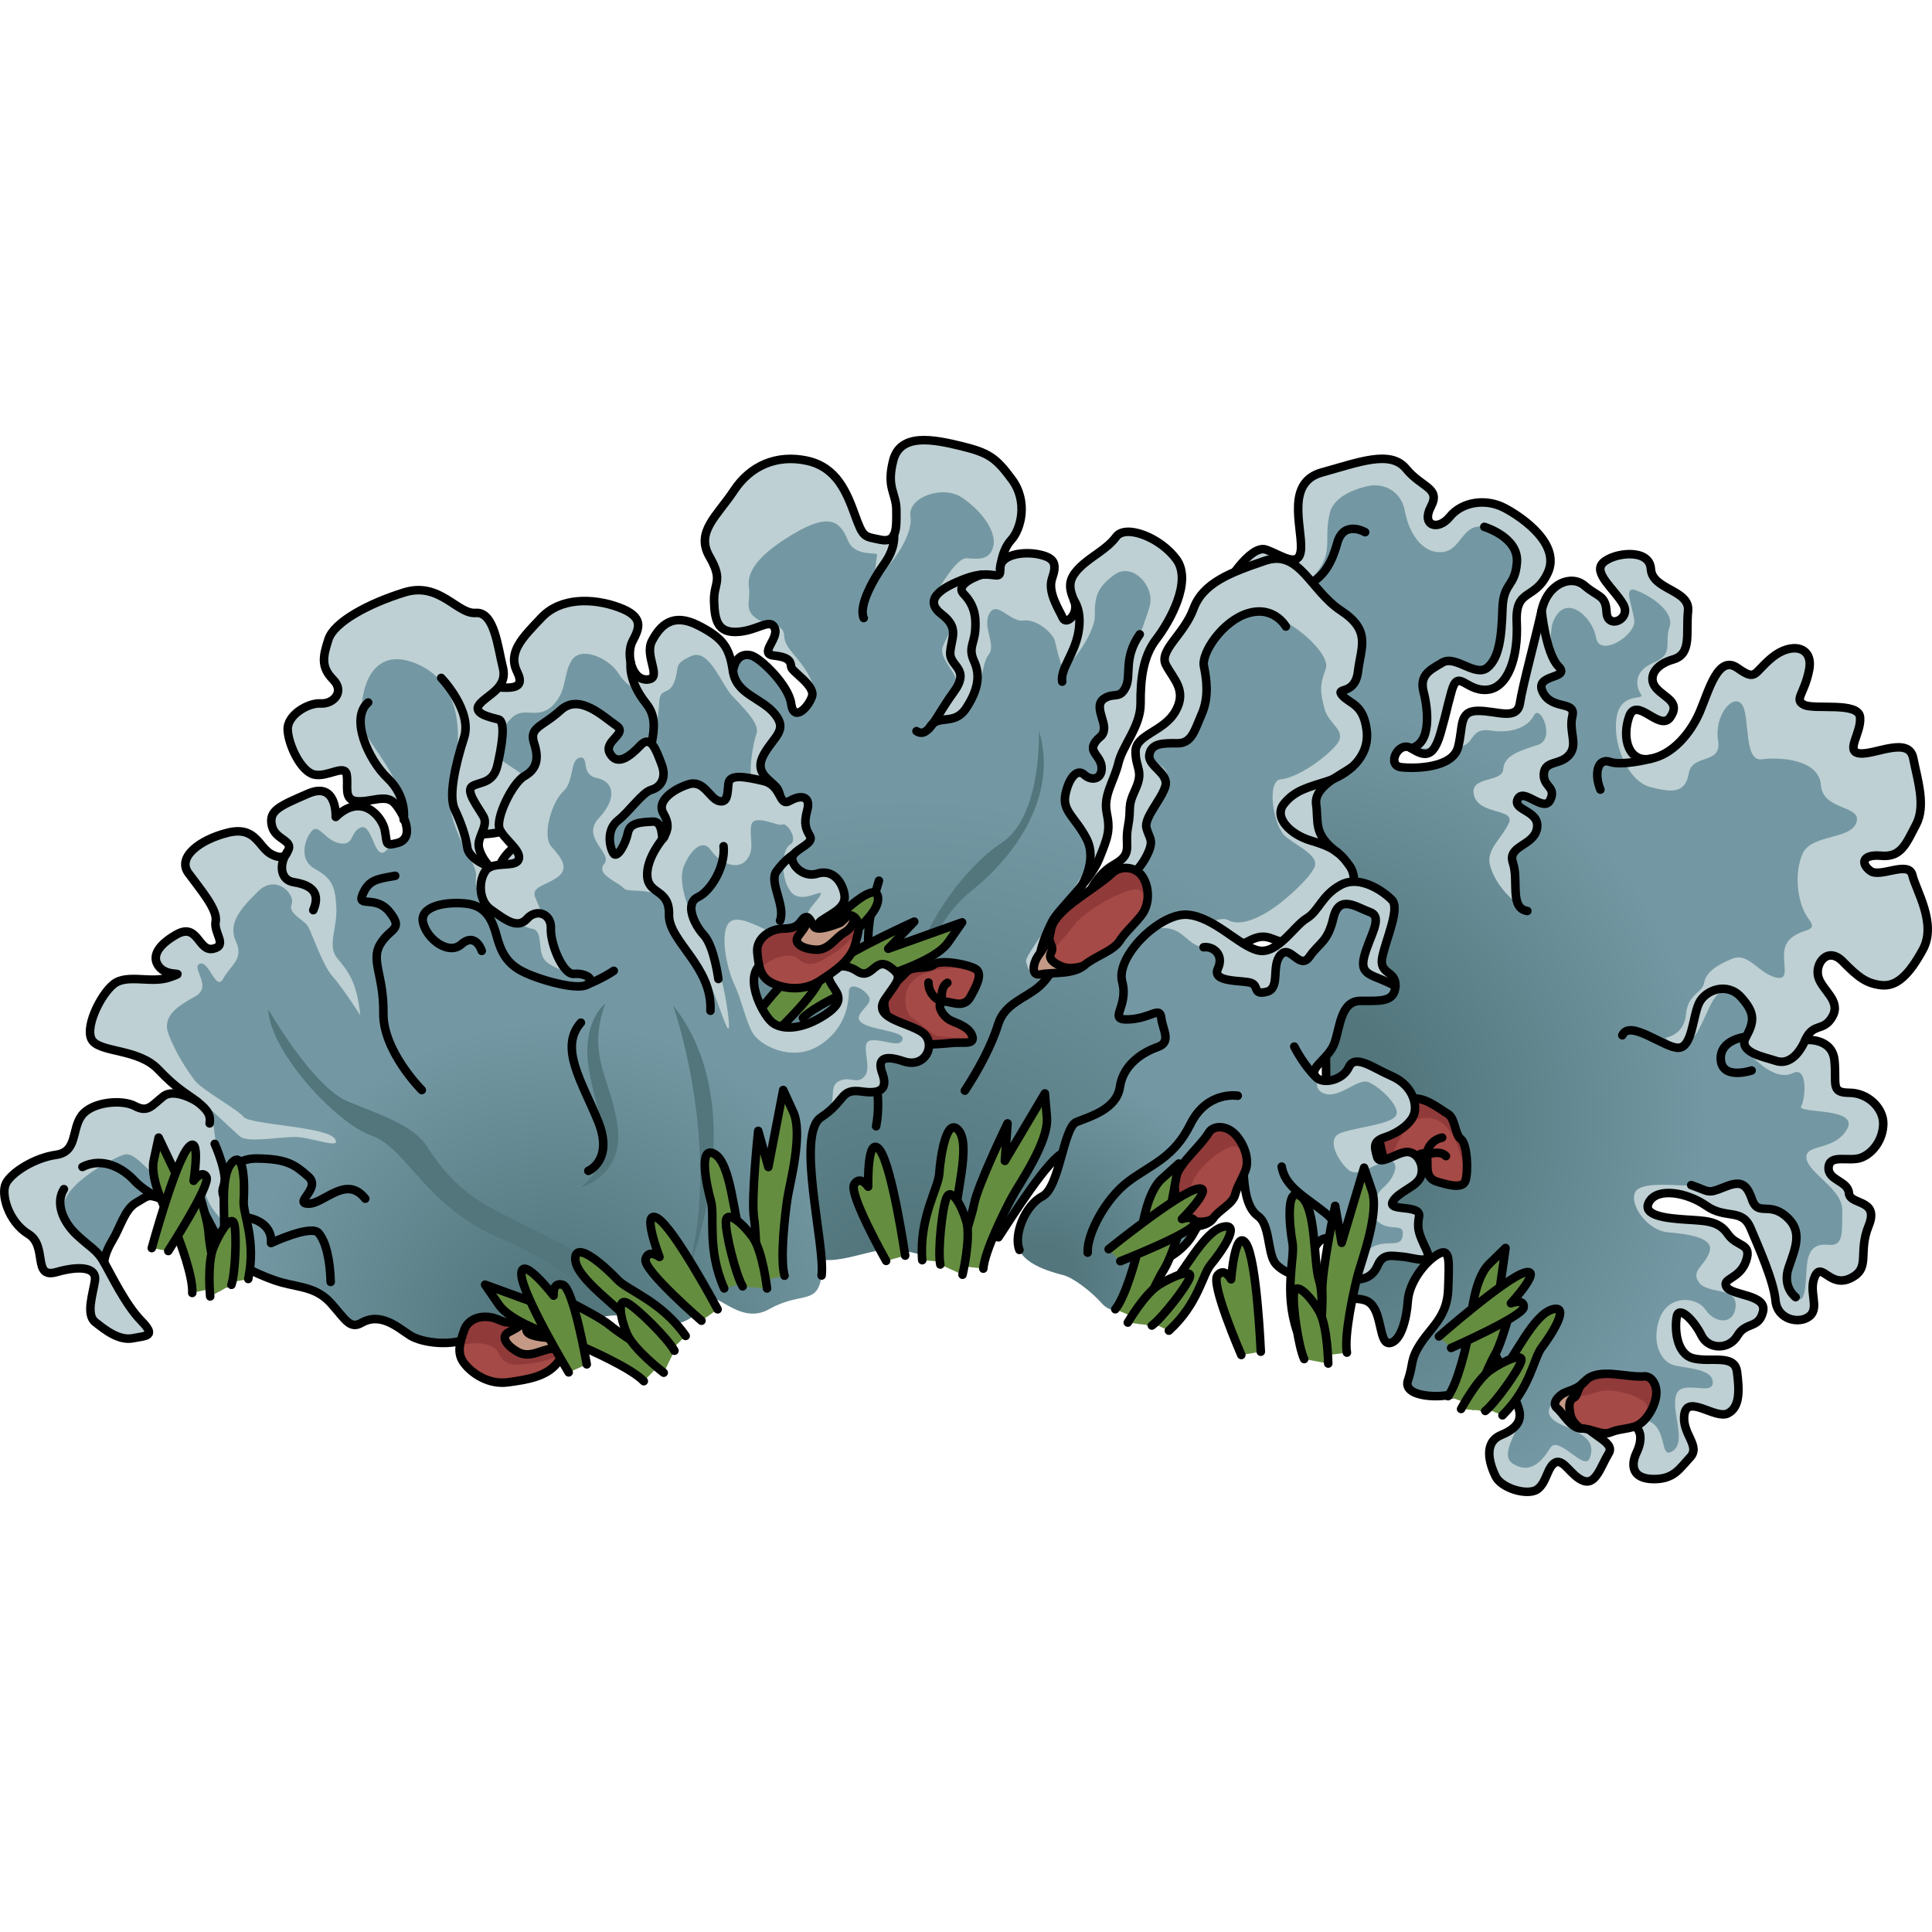 <?xml version="1.0" encoding="utf-8"?>
<!-- Created by: Science Figures, www.sciencefigures.org, Generator: Science Figures Editor -->
<svg version="1.1" id="Camada_1" xmlns="http://www.w3.org/2000/svg" xmlns:xlink="http://www.w3.org/1999/xlink" 
	 width="800px" height="800px" viewBox="0 0 226.146 124.107" enable-background="new 0 0 226.146 124.107"
	 xml:space="preserve">
<g>
	<g>
		
			<radialGradient id="SVGID_1_" cx="6381.844" cy="5519.811" r="72.462" gradientTransform="matrix(-0.327 0.945 -0.945 -0.327 7454.233 -4145.94)" gradientUnits="userSpaceOnUse">
			<stop  offset="0.187" style="stop-color:#52767C"/>
			<stop  offset="0.673" style="stop-color:#7498A3"/>
		</radialGradient>
		<path fill="url(#SVGID_1_)" d="M154.237,85.085c0.931-2.106,2.029-18.685-0.973-20.534c-2.991-1.845-5.722-10.871-6.226-14.675
			c-0.504-3.804-4.437-13.449-5.121-16.114c-0.699-2.658,1.094-6.084,3.022-6.428c1.935-0.329-3.558-5.468-2.564-7.755
			c0.369-0.846,1.033-2.033,1.797-3.146c1.284-1.845,2.883-3.504,4.012-3.113c1.796,0.622,4.012,2.401,4.103-0.198
			c0.09-2.599-1.779-7.685,2.456-8.849c4.243-1.15,7.998-2.682,9.847-0.424c1.837,2.255,4.075,2.22,2.904,4.433
			c-1.175,2.224,0.813,2.912,2.224,1.175c1.407-1.726,4.183-2.182,6.407-1.007c2.212,1.171,6.58,4.301,5.045,7.602
			c-1.546,3.297-3.829,1.709-3.631,5.812c0.198,4.103-1.053,7.717-3.534,7.87c-2.477,0.142-3.345-2.575-4.099,0.187
			c-0.769,2.769-0.394,1.685-1.272,4.808c-0.883,3.135-1.956,2.763-3.457,1.838c-1.501-0.924-2.926,2.023-1.175,2.224
			c1.751,0.202,6.035,0.066,6.667-2.345c0.629-2.401,0.045-4.221,2.283-4.256c2.238-0.035,4.631,1.199,4.958-0.914
			c0.323-2.101,1.834-7.636,2.536-10.833c0.698-3.185,3.492-4.242,5.049-2.893c1.557,1.348,2.456,1.052,2.553,3.109
			c0.101,2.046,2.954,0.82,1.946-0.945c-1.008-1.765-3.575-3.666-2.355-4.85c1.223-1.196,5.451-1.756,5.604,0.726
			c0.157,2.469,4.617,2.407,4.35,4.933c-0.271,2.536,0.479,5.009-1.754,5.652c-2.245,0.639-2.988,2.203-1.974,3.364
			c1.019,1.149,2.873,1.602,1.647,3.39c-1.219,1.804-3.95-2.581-4.826-0.052c-0.868,2.507-0.074,5.4,2.506,4.927
			c0.026-0.003,0.042-0.011,0.042-0.011c2.591-0.507,4.676-3.022,5.732-5.489c1.053-2.456,2.126-6.725,4.409-5.138
			c2.268,1.594,1.796,0.622,4.051-1.216c2.259-1.849,4.902-1.338,4.325,1.497c-0.573,2.824-1.789,3.415-0.587,4.034
			c1.202,0.619,6.399-0.402,6.563,1.463c0.16,1.877-1.8,4.031-0.049,4.233c1.751,0.201,5.757-2.054,6.271,0.552
			c0.514,2.606,1.501,5.566,0.326,7.79c-1.171,2.212-1.734,3.839-4.078,3.634c-2.356-0.209-2.37,1.001-1.23,1.8
			c1.14,0.799,4.478-1.283,4.881,0.476c0.403,1.758,2.89,5.642,1.234,8.71c-1.664,3.054-3.131,4.367-4.882,4.165
			c-1.751-0.201-2.699-0.934-4.492-2.769c-1.793-1.835-3.329,0.264-2.859,1.83c0.466,1.578,2.69,2.752,1.64,4.615
			c-1.049,1.862-2.245,0.639-3.172,2.734c0,0,3.148-0.327,3.408,2.394c0.271,2.724-0.501,3.785,1.725,3.784
			c2.222,0.01,4.012,1.819,3.991,3.633c-0.025,1.825-1.192,3.444-2.589,3.973c-1.382,0.52-3.668-0.473-3.807,1.097
			s2.268,1.595,2.372,3.047c0.104,1.452,3.621,0.646,2.318,3.825c-1.307,3.19,0.305,4.962-2.123,6.132
			c-2.433,1.181-3.364-1.974-4.17-0.23c-0.806,1.744,0.563,3.635-0.594,4.638c-1.161,1.015-3.804,0.504-4.02-1.796
			c-0.219-2.289-1.918-6.115-2.922-8.474c-1.001-2.369-2.891-1.001-5.159-2.595c-2.279-1.599-5.708-2.179-6.691-0.508
			c-0.987,1.682,2.143,1.956,4.318,2.102c2.175,0.146,3.804,0.116,4.867,1.685c1.07,1.585,2.891,1.001,2.14,3.17
			c-0.751,2.168-2.922,2.011-2.269,3.046c0.653,1.036,4.756,0.837,4.249,2.887c-0.507,2.05-2.008,1.126-2.995,2.807
			c-0.972,1.675-3.39,1.647-4.217-0.056c-0.831-1.692-2.612-3.523-2.87-2.195c-0.253,1.317-0.119,4.398,1.931,4.905
			s4.833-0.553,5.111,1.567c0.278,2.12,0.379,4.165-1.08,4.874c-1.46,0.709-4.68-2.226-5.069,0.067
			c-0.385,2.282,1.946,3.696,0.671,5.076c-1.286,1.376-1.904,2.578-4.323,2.55c-2.415-0.039-2.692-1.539-1.949-3.103
			c0.744-1.564,0.702-3.197-1.23-3.461c-1.932-0.264-5.639-2.964-5.361-0.844c0.278,2.12,4.249,2.887,3.324,4.388
			c-0.921,1.49-1.49,3.721-2.936,3.22c-1.434-0.497-2.317-2.623-3.29-2.15c-0.973,0.472-0.994,2.286-2.092,3.12
			c-1.094,0.823-4.217-0.056-4.93-1.504c-0.709-1.459-1.466-3.948,0.66-4.83c2.123-0.871,2.498-1.955,1.97-3.352
			c-0.528-1.397-0.82-2.307-2.23-5.211c-1.417-2.919-3.155-4.33-3.725-2.099c-0.566,2.219,0.247,5.131-1.393,5.777
			c-1.64,0.646-6.219,0.465-5.535-1.511c0.688-1.988,0.208-2.356,1.501-4.337c1.289-1.969,3.117-3.158,3.21-6.35
			c0.097-3.204,0.299-4.955-1.223-4.065c-1.522,0.89-3.352,3.291-3.495,5.455c-0.157,2.171-0.848,4.752-2.109,4.923
			c-1.272,0.166-0.873-3.325-2.248-4.611c-1.376-1.286-3.804,0.504-4.131-2.644c-0.33-3.137-0.629-3.443,0.309-6.153
			c0.938-2.71,0.642-3.609,0.983-6.931C157.603,85.846,155.339,88.071,154.237,85.085z"/>
		<g>
			<path fill="#BED0D3" d="M148.185,13.32c-1.129-0.391-2.728,1.269-4.012,3.113c-0.765,1.114-1.429,2.3-1.797,3.146
				c-0.994,2.287,4.499,7.426,2.564,7.755c-1.924,0.344-3.712,3.756-3.025,6.412c0.613-5.223,5.415-3.966,5.914-5.408
				c0.499-1.443-0.319-3.746-0.042-6.88c0.278-3.135,2.618-2.143,4.509-3.69c4.509-3.69,2.381-5.236,3.41-8.892
				c0.427-1.518,2.286-2.513,4.337-2.983c2.051-0.47,4.013,0.681,4.41,2.943c0.397,2.262,1.848,4.888,4.248,4.775
				c2.4-0.113,2.367-3.429,5.041-2.959c0,0,4.03,1.193,3.815,4.148c-0.215,2.955-1.595,2.275-1.693,5.473
				c-0.097,3.198-0.368,5.729-1.769,6.86c-1.401,1.13-3.725-1.491-5.244-0.604c-1.519,0.888-2.733,1.478-2.213,3.475
				c0.52,1.998,0.957,5.986-1.464,6.562c0,0,0,0,0,0c0.001,0,1.245,0.035,2.673,0.017c0.28-0.393,0.54-0.985,0.785-1.856
				c0.879-3.123,0.503-2.039,1.272-4.808c0.754-2.762,1.622-0.046,4.099-0.187c2.481-0.153,3.732-3.767,3.534-7.87
				c-0.198-4.103,2.085-2.516,3.631-5.812c1.535-3.301-2.832-6.431-5.045-7.602c-2.224-1.174-5-0.719-6.407,1.007
				c-1.411,1.737-3.398,1.049-2.224-1.175c1.171-2.212-1.067-2.178-2.904-4.433c-1.849-2.258-5.604-0.726-9.847,0.424
				c-4.235,1.165-2.366,6.25-2.456,8.849C152.197,15.721,149.981,13.941,148.185,13.32z"/>
			<path fill="#BED0D3" d="M182.08,120.169c0.973-0.473,1.856,1.654,3.29,2.15c1.445,0.5,2.015-1.73,2.936-3.22
				c0.924-1.501-3.047-2.269-3.324-4.388c-0.278-2.12,3.429,0.58,5.361,0.844c1.932,0.264,1.974,1.897,1.23,3.461
				c-0.744,1.564-0.466,3.063,1.949,3.103c2.419,0.028,3.037-1.174,4.323-2.55c1.275-1.38-1.056-2.794-0.671-5.076
				c0.389-2.293,3.609,0.643,5.069-0.067c1.459-0.709,1.358-2.754,1.08-4.874c-0.278-2.12-3.06-1.059-5.111-1.567
				s-2.185-3.589-1.931-4.905c0.257-1.328,2.039,0.503,2.87,2.195c0.827,1.703,3.246,1.731,4.217,0.056
				c0.987-1.681,2.488-0.757,2.995-2.807c0.508-2.05-3.596-1.852-4.249-2.887c-0.653-1.036,1.518-0.878,2.269-3.046
				c0.751-2.169-1.07-1.585-2.14-3.17c-1.063-1.569-2.692-1.539-4.867-1.685s-5.305-0.42-4.318-2.102
				c0.983-1.67,4.412-1.09,6.691,0.508c2.268,1.594,4.159,0.226,5.159,2.595c1.004,2.359,2.703,6.184,2.922,8.474
				c0.215,2.3,2.859,2.811,4.02,1.796c1.157-1.003-0.212-2.894,0.594-4.638c0.806-1.744,1.737,1.411,4.17,0.23
				c2.428-1.17,0.816-2.943,2.123-6.132c1.303-3.179-2.214-2.373-2.318-3.825c-0.104-1.453-2.511-1.477-2.372-3.047
				c0.139-1.57,2.426-0.577,3.807-1.097c1.397-0.528,2.565-2.148,2.589-3.973c0.021-1.814-1.768-3.623-3.991-3.633
				c-2.226,0.001-1.454-1.06-1.725-3.784c-0.26-2.72-3.408-2.394-3.408-2.394c0.927-2.095,2.123-0.871,3.172-2.734
				c1.049-1.863-1.174-3.037-1.64-4.615c-0.47-1.566,1.066-3.665,2.859-1.83c1.793,1.835,2.741,2.568,4.492,2.769
				c1.751,0.202,3.218-1.112,4.882-4.165c1.657-3.069-0.831-6.952-1.234-8.71c-0.403-1.759-3.741,0.323-4.881-0.476
				c-1.14-0.8-1.126-2.009,1.23-1.8c2.345,0.205,2.908-1.422,4.078-3.634c1.175-2.224,0.188-5.184-0.326-7.79
				s-4.52-0.351-6.271-0.552c-1.751-0.202,0.209-2.356,0.049-4.233c-0.164-1.865-5.361-0.844-6.563-1.462
				c-1.202-0.618,0.014-1.209,0.587-4.034c0.577-2.835-2.067-3.346-4.325-1.497c-2.255,1.838-1.782,2.81-4.051,1.216
				c-2.283-1.587-3.357,2.683-4.409,5.138c-1.056,2.467-3.141,4.983-5.732,5.489c0,0-0.015,0.008-0.042,0.011
				c-2.579,0.473-3.374-2.42-2.506-4.927c0.876-2.529,3.607,1.856,4.826,0.052c1.226-1.789-0.628-2.241-1.647-3.39
				c-1.015-1.161-0.271-2.724,1.974-3.364c2.233-0.643,1.483-3.116,1.754-5.652c0.267-2.526-4.193-2.464-4.35-4.933
				c-0.153-2.482-4.381-1.922-5.604-0.726c-1.219,1.183,1.348,3.084,2.355,4.85c1.008,1.765-1.845,2.991-1.946,0.945
				c-0.097-2.057-0.996-1.761-2.553-3.109c-1.557-1.348-4.35-0.292-5.049,2.893c-0.702,3.197-2.213,8.731-2.536,10.833
				c-0.327,2.113-2.72,0.879-4.958,0.914c-2.238,0.035-1.654,1.855-2.283,4.256c0,0.001-0.001,0.002-0.001,0.003
				c0,0,0.001,0,0.001,0c2.004-0.218,1.323-2.342,3.788-1.961c2.465,0.381,4.378-0.373,5.1-1.775
				c0.722-1.403,2.578,2.781,0.454,3.462c-2.124,0.681-3.965,1.224-4.054,2.846c-0.089,1.621-4.029,0.729-3.421,3.064
				c0.608,2.335,4.921,1.468,4.054,3.292c-0.868,1.824-2.683,3.063-2.173,4.913c0.918,3.327,4.361,5.326,4.361,5.326
				c-2.054-2.361-0.985-3.572-1.685-5.633c-0.701-2.06,2.497-1.963,2.823-4.071c0.326-2.109-2.934-2.025-2.254-3.406
				c0.68-1.38,3.059,1.665,3.801,0.104c0.742-1.56-0.888-1.519-0.749-3.087c0.139-1.567,1.942-0.943,2.983-2.198
				c1.041-1.256-0.09-2.657,0.354-4.523c0.444-1.866-2.407-0.631-3.468-2.816c-1.061-2.185,3.337-1.471,1.845-2.997
				c-1.491-1.526-0.732-4.962-0.732-4.962c1.362-3.934,4.713-0.886,5.123,1.564c0.411,2.45,4.706-0.259,4.475-2.018
				c-0.231-1.758-1.333-4.028,0.166-3.509c1.499,0.519,4.612,2.436,3.963,4.309s0.591,3.142-1.866,4.179
				c-2.457,1.038-2.039,2.861-1.485,3.683c0.555,0.821-2.378-0.404-2.854,2.788c-0.476,3.193,1.419,7.415,3.92,8.071
				c2.5,0.656,4.129,0.8,4.533-1.578c0.404-2.378,3.898-0.958,3.43-3.848c-0.468-2.89,1.694-5.498,2.746-4.295
				c1.052,1.203,0.173,6.773,2.371,6.486c2.198-0.288,6.709,0.014,6.925,3.027c0.216,3.012,4.864,2.313,4.151,4.374
				c-0.714,2.061-5.282,1.319-6.313,3.69c-1.031,2.371-0.569,5.887,0.728,7.595c1.297,1.708-0.951,0.93-2.349,2.544
				c-1.398,1.614,0.634,4.835-1.492,4.309c-2.126-0.526-3.163-2.983-5.116-2.191c-1.953,0.793-3.091,1.657-3.293,2.847
				c-0.202,1.189-1.895,1.232-2.111,3.675c-0.216,2.443-2.414,2.731-2.414,2.731s2.104,2.407,3.899-0.959
				c1.794-3.365,1.831-5.599,4.94-3.819c3.109,1.78-0.443,5.376,0.983,6.709c1.427,1.334,3.351,3.048,5.116,2.191
				c1.765-0.857,1.47,3.026,0.958,3.898c-0.512,0.872,6.896,0.079,5.361,2.695c-1.535,2.616-4.972,1.636-4.742,3.394
				c0.231,1.758,4.223,3.56,4.194,6.068c-0.029,2.508,0.202,4.266-1.614,4.057c-1.816-0.209-2.392,0.85-2.536,2.479
				c-0.144,1.628-0.073,4.82-1.305,3.649c0,0-1.616-1.165-0.804-3.51c0.811-2.344,1.679-4.266-0.354-5.979s-3.26,0.083-3.961-1.977
				c-0.7-2.06-1.484-2.13-3.364-1.367c-1.88,0.763-1.488-0.709-3.739-0.285c-1.101,0.208-5.857-0.599-6.563,0.835
				c-0.706,1.434,1.391,4.467,3.833,4.684c2.443,0.216,5.448,0.627,4.864,2.313c-0.584,1.686-2.22,2.169-1.232,3.56
				c0.987,1.39,4.446,0.49,4.295,2.745c-0.152,2.256-2.407,2.104-3.516,0.461c-1.11-1.643-4.432-1.744-5.405,1.067
				c-0.973,2.81,0.195,4.893,1.506,5.347c1.312,0.454,4.698,0.368,4.741,2.061c0.043,1.693-3.632-0.418-4.28,1.455
				c-0.649,1.874,1.254,5.47-0.389,6.579c-1.643,1.11-0.533-2.702-2.969-3.545s-7.4-5.289-9.425-3.683
				c-2.025,1.607-3.358,3.034-0.425,4.259c2.933,1.225,3.675,2.111,3.091,3.798c-0.584,1.686-3.668-2.738-4.626-1.182
				c-0.958,1.557-2.356,3.171-4.41,1.831c-2.054-1.341,2.374-5.642,0.636-6.684l0,0c0,0.001,0,0.001,0,0.001
				c0.528,1.397,0.153,2.481-1.97,3.352c-2.127,0.882-1.369,3.371-0.66,4.83c0.713,1.448,3.836,2.327,4.93,1.504
				C181.086,122.455,181.107,120.641,182.08,120.169z"/>
		</g>
		<g>
			<path fill="none" stroke="#000000" stroke-linecap="round" stroke-linejoin="round" stroke-miterlimit="10" d="M154.237,85.085
				c0.93-2.102,2.026-18.687-0.971-20.532c-2.996-1.845-5.729-10.869-6.229-14.678c-0.499-3.808-4.432-13.45-5.126-16.113
				s1.096-6.083,3.031-6.423c1.935-0.34-3.558-5.473-2.566-7.755s4.002-6.895,5.806-6.27c1.803,0.624,4.016,2.4,4.106-0.194
				s-1.782-7.686,2.456-8.844s7.998-2.684,9.843-0.43c1.845,2.254,4.079,2.22,2.906,4.439s0.811,2.906,2.22,1.172
				s4.19-2.185,6.409-1.013s6.589,4.301,5.043,7.602c-1.547,3.302-3.822,1.706-3.628,5.813c0.194,4.106-1.055,7.713-3.531,7.866
				c-2.476,0.153-3.35-2.573-4.106,0.194s-0.382,1.686-1.263,4.814c-0.881,3.128-1.963,2.754-3.461,1.831
				c-1.498-0.923-2.92,2.018-1.172,2.22c1.748,0.201,6.035,0.07,6.666-2.337c0.631-2.407,0.049-4.224,2.282-4.259
				c2.234-0.035,4.633,1.2,4.96-0.909c0.326-2.109,1.838-7.644,2.539-10.835s3.489-4.245,5.043-2.899
				c1.554,1.346,2.462,1.054,2.559,3.108s2.948,0.819,1.942-0.943c-1.006-1.762-3.579-3.662-2.358-4.856
				c1.221-1.193,5.452-1.748,5.605,0.728s4.62,2.407,4.349,4.939c-0.271,2.532,0.485,5.015-1.755,5.653s-2.983,2.199-1.97,3.357
				c1.013,1.158,2.879,1.602,1.651,3.399s-3.954-2.58-4.828-0.056c-0.874,2.525-0.063,5.431,2.539,4.918s4.682-3.024,5.737-5.487
				c1.054-2.462,2.13-6.735,4.405-5.14c2.275,1.595,1.803,0.624,4.058-1.221c2.254-1.845,4.904-1.332,4.328,1.498
				s-1.79,3.42-0.59,4.037c1.2,0.617,6.402-0.409,6.562,1.464c0.16,1.873-1.797,4.023-0.049,4.224
				c1.748,0.201,5.757-2.046,6.27,0.555c0.513,2.601,1.505,5.57,0.333,7.79s-1.734,3.843-4.086,3.635
				c-2.351-0.208-2.365,0.999-1.228,1.796c1.138,0.798,4.481-1.276,4.883,0.479c0.402,1.755,2.892,5.646,1.228,8.705
				c-1.665,3.059-3.128,4.37-4.876,4.169c-1.748-0.201-2.705-0.936-4.495-2.768c-1.79-1.831-3.323,0.264-2.858,1.838
				c0.465,1.575,2.684,2.747,1.637,4.606s-2.24,0.638-3.17,2.74s-2.206,2.872-3.468,2.435c-1.262-0.437-4.516-0.957-3.468-2.816
				c1.047-1.859,0.999-2.886-0.61-4.654c-1.609-1.769-4.155-0.832-4.897,0.728s-0.784,5.181-2.414,5.223s-5.695-3.385-6.562-1.464"
				/>
			<path fill="none" stroke="#000000" stroke-linecap="round" stroke-linejoin="round" stroke-miterlimit="10" d="M193.227,37.794
				c0,0-3.329,0.867-4.772,0.368c-1.443-0.499-1.887,1.366-1.124,3.246"/>
			<path fill="none" stroke="#000000" stroke-linecap="round" stroke-linejoin="round" stroke-miterlimit="10" d="M180.451,20.446
				c0,0,0.485,5.015,1.977,6.541s-2.906,0.811-1.845,2.996c1.061,2.185,3.912,0.95,3.468,2.816
				c-0.444,1.866,0.687,3.267-0.354,4.523c-1.04,1.255-2.844,0.631-2.983,2.199s1.491,1.526,0.749,3.087
				c-0.742,1.561-3.121-1.484-3.801-0.104c-0.68,1.38,2.58,1.297,2.254,3.406c-0.326,2.109-3.524,2.011-2.823,4.072
				c0.701,2.06-0.423,5.306,1.685,5.632"/>
			<path fill="none" stroke="#000000" stroke-linecap="round" stroke-linejoin="round" stroke-miterlimit="10" d="M173.744,10.652
				c0,0,4.03,1.193,3.815,4.148c-0.215,2.955-1.595,2.275-1.693,5.473c-0.097,3.198-0.368,5.729-1.769,6.86
				c-1.401,1.131-3.725-1.491-5.244-0.604c-1.519,0.888-2.733,1.477-2.213,3.475c0.52,1.998,0.957,5.986-1.464,6.562"/>
			<path fill="none" stroke="#000000" stroke-linecap="round" stroke-linejoin="round" stroke-miterlimit="10" d="M159.795,11.275
				c0,0-2.518-1.478-3.274,1.29s-1.921,4.384-4.224,5.202c-2.303,0.818-4.231,0.555-4.509,3.69
				c-0.278,3.135,0.541,5.438,0.041,6.881c-0.499,1.443-5.313,0.18-5.917,5.424"/>
			<path fill="none" stroke="#000000" stroke-linecap="round" stroke-linejoin="round" stroke-miterlimit="10" d="M204.38,70.333
				c0,0-3.135,0.306-2.955,2.702c0.18,2.396,3.607,1.249,3.607,1.249"/>
			<path fill="none" stroke="#000000" stroke-linecap="round" stroke-linejoin="round" stroke-miterlimit="10" d="M211.317,70.715
				c0,0,3.142-0.326,3.413,2.393s-0.501,3.781,1.719,3.784c2.22,0.003,4.017,1.813,3.993,3.634c-0.025,1.821-1.19,3.437-2.584,3.964
				s-3.676-0.465-3.815,1.103s2.275,1.595,2.379,3.045s3.614,0.645,2.31,3.829s0.305,4.953-2.123,6.132
				c-2.428,1.179-3.357-1.97-4.162-0.229c-0.805,1.741,0.562,3.628-0.597,4.64c-1.158,1.013-3.808,0.499-4.023-1.797
				c-0.215-2.296-1.921-6.118-2.92-8.483s-2.886-0.999-5.161-2.594c-2.275-1.595-5.709-2.178-6.694-0.5
				c-0.985,1.679,2.15,1.956,4.321,2.102c2.171,0.146,3.801,0.104,4.869,1.686s2.886,0.999,2.136,3.163
				c-0.749,2.164-2.92,2.018-2.268,3.052s4.758,0.839,4.252,2.886c-0.506,2.046-2.005,1.124-2.99,2.802
				c-0.985,1.679-3.399,1.651-4.224-0.049s-2.615-3.531-2.872-2.206c-0.257,1.325-0.111,4.405,1.935,4.911
				c2.046,0.506,4.835-0.548,5.112,1.568c0.277,2.116,0.374,4.169-1.082,4.876c-1.457,0.707-4.682-2.227-5.07,0.062
				c-0.388,2.289,1.949,3.704,0.666,5.077s-1.901,2.573-4.314,2.546c-2.414-0.028-2.698-1.54-1.956-3.101
				c0.742-1.561,0.701-3.191-1.228-3.454c-1.928-0.264-5.639-2.962-5.362-0.846c0.277,2.116,4.252,2.886,3.329,4.384
				s-1.491,3.725-2.934,3.225c-1.443-0.499-2.324-2.622-3.295-2.15c-0.971,0.472-0.992,2.282-2.088,3.114
				c-1.096,0.832-4.224-0.049-4.932-1.505c-0.707-1.457-1.463-3.94,0.659-4.821c2.123-0.881,2.497-1.963,1.97-3.357
				s-0.818-2.303-2.233-5.216s-3.149-4.321-3.718-2.095c-0.569,2.227,0.243,5.133-1.394,5.778c-1.637,0.645-6.222,0.472-5.535-1.512
				c0.687-1.984,0.208-2.351,1.498-4.328c1.29-1.977,3.115-3.163,3.212-6.361s0.298-4.946-1.221-4.058
				c-1.519,0.888-3.357,3.281-3.503,5.452c-0.146,2.171-0.839,4.758-2.109,4.925s-0.867-3.329-2.24-4.613s-3.808,0.499-4.134-2.643"
				/>
			<path fill="none" stroke="#000000" stroke-linecap="round" stroke-linejoin="round" stroke-miterlimit="10" d="M210.185,100.818
				c0,0-1.616-1.165-0.805-3.51c0.812-2.344,1.679-4.266-0.354-5.979c-2.032-1.713-3.26,0.083-3.961-1.977
				c-0.701-2.06-1.484-2.13-3.364-1.367c-1.88,0.763-1.575,0.465-3.739-0.284"/>
		</g>
	</g>
	<g>
		<g>
			<g id="XMLID_00000129900775121172686900000008693775587714913939_">
				<g>
					
						<radialGradient id="SVGID_00000016048431477463695270000012540496223126819993_" cx="7626.091" cy="5096.346" r="88.867" gradientTransform="matrix(-0.55 0.835 -0.835 -0.55 8556.12 -3462.818)" gradientUnits="userSpaceOnUse">
						<stop  offset="0.095" style="stop-color:#52767C"/>
						<stop  offset="0.673" style="stop-color:#7498A3"/>
					</radialGradient>
					<path fill="url(#SVGID_00000016048431477463695270000012540496223126819993_)" d="M123.155,16.688
						c0.561-1.634,0.402-2.412-1.569-2.809c-1.775-0.368-4.097,0.005-4.468,1.263c0.109-0.687,0.407-2.051,1.241-2.947
						c1.15-1.246,2.005-4.475,0.108-7.071s-2.735-3.148-5.967-3.933s-7.111-1.567-7.936,1.683c-0.835,3.243,0.352,3.81,0.359,5.819
						c0.017,2.015,0.123,3.874-1.841,3.467c-1.961-0.391-2.03-0.221-2.995-2.861c-0.955-2.633-2.125-5.637-5.635-6.391
						c-3.511-0.754-6.606,0.555-8.553,3.509s-4.512,4.827-2.85,7.712c1.673,2.891,0.467,2.984,0.538,5.264s0.46,3.71,2.8,3.548
						c2.339-0.162,3.773-1.664,4.303-0.427c0.52,1.23-1.933,3.02-0.082,3.209c1.851,0.189,1.94,0.749,2.006,1.322
						c0.066,0.573,2.875,2.196,2.438,3.467c-0.444,1.282-2.152,3.048-2.438,0.855c-0.287-2.193-3.655-5.4-4.694-5.67
						c-1.772-0.438-2.077,1.566-2.115,1.841c-0.432-2.732-1.071-3.826-4.065-5.341c-2.998-1.532-4.432-0.03-5.403,1.792
						c-0.975,1.805,1.296,4.418-0.559,4.541c-1.03,0.065-1.698-0.876-1.943-1.982c-0.197-0.874-0.139-1.852,0.209-2.51
						c0.781-1.489,1.453-2.835-1.599-3.959c-3.059-1.114-6.828-1.15-9.039,1.185c-2.212,2.335-4.016,4.052-2.867,6.369
						s-1.28,1.833-3.09,1.757c-1.81-0.077-5.41,3.691-3.978,4.907s1.547,2.408,0.671,3.391c-0.876,0.982-3.36,1.364-2.929,3.423
						c0.425,2.069-0.026,5.121,2.044,5.369c2.07,0.248,4.877,0.309,6.332-0.507c0.532-0.308,1.063-0.244,1.445-0.021
						c0.675,0.388,0.899,1.308-0.126,1.777c-1.6,0.734-3.093,3-2.431,4.037c0.652,1.031,2.204,2.411,3.423,2.256
						c1.219-0.156,7.642,6.668,9.48,6.248c1.847-0.414,5.001,1.664,7.662,1.643c2.658-0.037,2.112,0.161,5.663,2.787
						c3.561,2.633,9.081,6.614,8.917,10.228c-0.16,3.63-0.611,16.438,0.664,19.911c1.281,3.464,6.974,0.337,9.832,0.388
						c2.874,0.048,5.549,1.396,7.218,1.579c1.662,0.193,3.872-0.468,5.536-2.993c1.664-2.525,5.822-9.159,7.67-9.945
						c1.865-0.789,5.722-2.927,8.138-4.899c2.422-1.982,5.865-4.164,7.42-5.83c1.539-1.662,4.777-3.535,1.824-4.809
						c-2.947-1.284-5.872-0.907-4.78-3.236c1.091-2.329,1.835-6.52,5.152-5.45c3.307,1.063,4.077-1.778,6.555-0.804
						c2.484,0.965,5.472,1.817,7.429-1.13c1.947-2.954,2.867-5.696,1.724-7.351c-0.538-0.769-1.031-1.324-1.653-1.748
						c-0.04-0.026-0.08-0.053-0.113-0.089c-2.5-2.005-1.884-3.374-2.163-5.362c-0.179-1.249,0.847-2.219,2.023-3.004
						c0.737-0.315,1.474-0.76,2.114-1.34c1.178-1.027,1.999-2.49,1.777-4.325c-0.388-3.147-1.989-3.085-2.866-4.121
						c-0.884-1.026,1.495,0.098,1.841-2.794c0.346-2.892,1.576-4.758-1.997-7.112c-3.582-2.361-4.848-7.217-8.871-5.846
						c-4.017,1.36-7.272,2.564-8.386,5.623c-1.124,3.052-4.114,4.874-3.22,6.58c0.884,1.699,2.492,2.973,1.113,5.413
						c-1.379,2.44-4.689,2.706-4.678,4.731c0.007,2.009,0.99,2.212-0.02,4.438c-1.026,2.23-0.407,1.964-0.859,4.343
						s0.686,3.129-1.687,4.47c-1.91,1.074-2.834,3.084-3.899,5.417c-0.256,0.562-0.524,1.143-0.816,1.738
						c-0.538,1.12-0.822,1.963-1.044,2.604c0,0-0.236,0.532-0.63,1.26c-0.273,0.306-0.657,0.497-1.299,0.647
						c-2.009,0.465-0.277-3.532,0.494-5.028c0.472-0.934,2.055-2.51,3.458-4.205c0,0,0.007-0.01,0.013-0.02
						c0.85-1.029,1.613-2.1,2.022-3.09c1.07-2.644,1.318-3.368,0.893-5.437c-0.422-2.053,0.859-3.67,1.365-5.785
						c0.512-2.124,2.609-4.306,2.601-6.988c-0.018-2.688,0.23-5.431,1.823-7.501c1.583-2.077,4.247-6.791,2.38-9.366
						c-1.883-2.572-5.958-4.142-7.068-2.654c-1.106,1.504-2.961,2.299-4.306,3.646c-1.329,1.343-1.264,2.287-0.619,3.828
						c0,0,0,0,0.003,0.017c0.645,1.541-0.932,2.935-1.332,1.999C124,20.379,122.587,18.331,123.155,16.688z"/>
				</g>
			</g>
		</g>
		<path fill="#52767C" d="M121.602,34.502c0,0,0.418,10.024-4.386,13.157c-4.803,3.133-11.96,12.714-10.47,20.453
			c0,0,0.655-9.803,6.92-14.815S123.69,41.185,121.602,34.502z"/>
		<g>
			<path fill="#BED0D3" d="M86.386,22.941c2.339-0.161,3.773-1.664,4.304-0.427c0.52,1.23-1.933,3.02-0.083,3.209
				c1.851,0.189,1.94,0.749,2.006,1.322s2.875,2.196,2.438,3.467c-0.145,0.418-0.424,0.884-0.743,1.25
				c0.131-0.027,0.258-0.08,0.378-0.159c0.965-0.637,0.83-2.363-0.444-4.293s-2.371-2.472-2.463-3.988
				c-0.092-1.515-2.069-0.999-3.38-2.046c-1.311-1.046-0.516-1.976-0.735-3.575c-0.219-1.599,0.697-3.541,5.189-6.218
				c4.491-2.676,5.552-1.251,6.405,0.766c0.853,2.017,3.544,1.245,3.42,1.708c-0.124,0.464-0.323,2.697-0.323,2.697
				c1.847-1.147,4.564-4.993,4.215-7.223c-0.349-2.23,3.728-3.725,6.01-2.221s4.106,3.979,3.694,5.707s-1.887,1.484-3.109,1.406
				c-1.222-0.078-3.14,3.386-3.809,4.4c-0.668,1.014,0.888,2.176,1.533,3.192c0.645,1.016-0.034,1.432-0.533,2.74
				c-0.498,1.308,1.446,2.772,1.622,4.16c0.176,1.389-2.274,3.649-2.274,3.649s1.413,0.693,3.383-0.587
				c1.97-1.279,1.66-5.056,2.622-6.24c0.962-1.184-0.775-3.238,0.101-4.843c0.876-1.605,2.406,1.04,4.004,0.821
				c1.599-0.219,3.504,1.582,3.676,2.423c0.173,0.841,0.602,2.397,0.859,3.111c0.256,0.715,3.811-3.852,3.8-6.042
				c-0.012-2.19,0.193-3.327,2.29-4.854s4.765,1.322,4.146,3.642c-0.619,2.319-2.368,6.076-2.403,7.508
				c-0.035,1.432-0.433,2.042-1.544,2.619c-1.111,0.578-1.417,0.736-1.544,2.619c-0.128,1.883,0.131,1.675-1.04,3.452
				c-1.17,1.776,0.559,1.141,0.897,2.807c0.339,1.666-0.701,1.367-2.048,0.754c-1.347-0.612-0.932-0.343-2.194,2.321
				c-1.262,2.664,3.239,4.821,3.123,6.927c-0.115,2.106-7.814,11.58-7.724,12.547c0.082,0.893,1.65,4.9,4.194-0.865
				c-0.094,0.189-0.202,0.401-0.337,0.649c-0.274,0.307-0.657,0.498-1.299,0.647c-2.009,0.465-0.277-3.532,0.494-5.028
				c0.472-0.934,2.055-2.51,3.458-4.204c0,0,0.007-0.01,0.013-0.02c0.85-1.029,1.613-2.1,2.022-3.09
				c1.07-2.644,1.318-3.368,0.893-5.437c-0.422-2.053,0.859-3.671,1.365-5.785c0.512-2.124,2.609-4.306,2.601-6.987
				c-0.017-2.688,0.23-5.431,1.823-7.501c1.583-2.077,4.247-6.791,2.38-9.366c-1.883-2.572-5.958-4.141-7.067-2.654
				c-1.106,1.504-2.961,2.3-4.306,3.646c-1.329,1.343-1.264,2.287-0.619,3.828c0,0,0,0,0.004,0.016
				c0.644,1.541-0.932,2.935-1.332,1.999c-0.396-0.92-1.809-2.967-1.241-4.611c0.561-1.634,0.401-2.411-1.57-2.809
				c-1.775-0.368-4.097,0.005-4.468,1.263c0.109-0.686,0.407-2.051,1.241-2.946c1.15-1.246,2.005-4.476,0.109-7.071
				c-1.896-2.595-2.735-3.148-5.967-3.933c-3.233-0.785-7.112-1.566-7.936,1.683c-0.835,3.243,0.352,3.81,0.359,5.818
				c0.017,2.016,0.123,3.874-1.841,3.467c-1.961-0.39-2.03-0.221-2.995-2.861c-0.955-2.634-2.124-5.637-5.635-6.391
				c-3.511-0.754-6.606,0.555-8.553,3.509c-1.947,2.954-4.512,4.827-2.85,7.712c1.673,2.891,0.467,2.984,0.538,5.264
				C83.658,21.673,84.047,23.103,86.386,22.941z"/>
			<path fill="#BED0D3" d="M139.707,20.24c-1.124,3.052-4.114,4.874-3.22,6.58c0.884,1.699,2.492,2.973,1.112,5.414
				c-1.379,2.44-4.689,2.706-4.678,4.731c0.007,2.009,0.99,2.212-0.019,4.438c-1.026,2.229-0.407,1.964-0.859,4.344
				c-0.451,2.379,0.686,3.128-1.687,4.47c-1.901,1.069-2.826,3.067-3.885,5.386c2.602-4.574,5.375-4.052,6.218-4.409
				c1.008-0.426,2.132-2.959,1.509-5.291c-0.623-2.332,1.104-2.26,2.204-4.861c1.1-2.601-1.59-2.449-1.865-3.721
				c-0.274-1.272,1.145-1.427,3.263-1.339s1.464,0.271,2.42-2.008c0.956-2.279,0.735-4.425,0.702-7.013
				c-0.033-2.587,4.366-6.195,7.019-6.082c2.654,0.112,7.941,4.506,7.235,6.404c-0.706,1.899-0.66,2.656-0.144,4.633
				c0.516,1.977,2.835,2.596,1.328,4.331s-4.696,3.815-6.422,3.95c-1.726,0.136-0.939,5.564,0.625,6.777
				c1.565,1.213,3.97,2.253,3.262,3.604c-0.709,1.351-2.93,3.342-4.356,4.403c-1.426,1.06-4.071,2.59-5.676,1.714
				c-1.605-0.875-5.082,2.469-5.834,3.61s-3.074,7.975-1.262,8.26c1.812,0.286,2.325,1.715,0.995,3.685s0.258,2.414-0.663,3.261
				c-0.11,0.101-0.235,0.262-0.371,0.464c1.378-1.016,2.651-1.992,3.439-2.836c1.539-1.662,4.777-3.535,1.824-4.809
				c-2.947-1.283-5.872-0.907-4.781-3.236c1.092-2.33,1.835-6.52,5.152-5.45c3.307,1.063,4.078-1.778,6.555-0.804
				c2.484,0.965,5.472,1.817,7.429-1.13c1.947-2.954,2.867-5.696,1.725-7.351c-0.538-0.769-1.031-1.323-1.653-1.748
				c-0.04-0.026-0.08-0.053-0.113-0.089c-2.5-2.005-1.884-3.374-2.163-5.362c-0.179-1.249,0.847-2.219,2.023-3.004
				c0.737-0.315,1.474-0.76,2.114-1.34c1.178-1.027,1.999-2.49,1.777-4.325c-0.388-3.146-1.989-3.085-2.866-4.121
				c-0.884-1.026,1.495,0.098,1.842-2.794c0.346-2.892,1.576-4.758-1.997-7.112c-3.582-2.361-4.848-7.217-8.871-5.846
				C144.076,15.977,140.821,17.181,139.707,20.24z"/>
			<path fill="#BED0D3" d="M90.446,27.703c0.132,0.208,0.266,0.41,0.39,0.635c0.577,1.047,1.117,1.846,1.62,2.412
				C92.116,29.751,91.311,28.636,90.446,27.703z"/>
			<path fill="#BED0D3" d="M53.256,46.478c2.069,0.248,4.877,0.309,6.332-0.508c0.532-0.308,1.062-0.244,1.445-0.021
				c0.675,0.387,0.899,1.308-0.126,1.777c-1.6,0.734-3.093,3-2.431,4.037c0.652,1.031,2.203,2.412,3.423,2.256
				c0.833-0.106,4.094,3.044,6.663,4.917c0.03-0.231-0.191-0.516-0.769-0.872c-3.586-2.205-4.374-6.883-3.369-7.856
				c1.006-0.974,0.484-4.045,0.017-4.716c-0.467-0.672-2.662-1.755-2.04-3.526c0.622-1.772-2.838-3.144-3.939-4.232
				c-1.101-1.089,0.15-3.538,1.533-4.809c1.383-1.271,3.034,0.363,4.751-1.415c1.717-1.778,1.118-3.627,2.204-5.275
				c1.086-1.648,4.336-0.233,5.483,1.613c1.147,1.847,2.409,1.587,3.224,3.512c0.815,1.925,0.862,4.636,0.862,4.636
				s0.573-3.077,0.648-4.846c0.075-1.769,1.175-0.68,1.797-2.452c0.623-1.772-0.179-1.936,1.922-2.916
				c2.1-0.979,3.512,3.224,4.783,4.607c1.271,1.383,3.302,3.267,2.887,4.448c-0.415,1.182-1.029,4.596-0.472,6.235
				c0.556,1.639,2.42,3.777,2.878,2.806c0.458-0.971-1.279-3.025-2.086-4.284c-0.807-1.259,1.708-3.42,2.207-4.728
				c0.499-1.308-1.87-3.233-3.731-4.823c-0.822-0.703-1.268-1.866-1.449-2.97c-0.062,0.221-0.088,0.398-0.098,0.467
				c-0.432-2.732-1.071-3.826-4.066-5.341c-2.998-1.532-4.431-0.03-5.403,1.792c-0.975,1.805,1.296,4.418-0.56,4.541
				c-1.031,0.065-1.698-0.876-1.943-1.982c-0.197-0.874-0.139-1.852,0.209-2.51c0.781-1.489,1.453-2.835-1.599-3.959
				c-3.059-1.114-6.827-1.151-9.039,1.185c-2.212,2.335-4.016,4.051-2.866,6.369c1.149,2.318-1.28,1.833-3.09,1.757
				c-1.81-0.077-5.41,3.691-3.978,4.907c1.432,1.215,1.547,2.408,0.671,3.391c-0.876,0.982-3.36,1.363-2.928,3.423
				C51.637,43.178,51.186,46.23,53.256,46.478z"/>
		</g>
		<g>
			<path fill="none" stroke="#000000" stroke-linecap="round" stroke-linejoin="round" stroke-miterlimit="10" d="M117.072,15.584
				c0,0,0.134-2.143,1.283-3.393s2.011-4.475,0.111-7.066c-1.9-2.591-2.745-3.147-5.97-3.935c-3.226-0.787-7.108-1.561-7.941,1.682
				s0.358,3.805,0.368,5.82s0.124,3.874-1.842,3.471c-1.965-0.403-2.035-0.226-2.995-2.866c-0.96-2.641-2.125-5.639-5.636-6.392
				s-6.604,0.556-8.551,3.511c-1.948,2.955-4.521,4.829-2.852,7.713c1.669,2.884,0.468,2.986,0.538,5.263
				c0.07,2.277,0.464,3.71,2.802,3.548c2.337-0.161,3.776-1.667,4.299-0.43c0.523,1.237-1.934,3.022-0.08,3.211
				s1.934,0.745,2.002,1.319c0.068,0.574,2.871,2.198,2.437,3.473s-2.145,3.048-2.434,0.85c-0.288-2.198-3.653-5.403-4.696-5.663
				c-1.891-0.471-2.118,1.856-2.118,1.856"/>
			<path fill="none" stroke="#000000" stroke-linecap="round" stroke-linejoin="round" stroke-miterlimit="10" d="M116.868,93.812
				c1.666-2.529,5.816-9.164,7.672-9.948c1.856-0.785,5.719-2.923,8.137-4.9c2.418-1.976,5.868-4.164,7.409-5.826
				s4.786-3.539,1.834-4.814s-5.878-0.898-4.788-3.229c1.09-2.331,1.843-6.52,5.155-5.452c3.312,1.067,4.072-1.778,6.557-0.81
				c2.485,0.968,5.475,1.823,7.428-1.128c1.953-2.951,2.869-5.694,1.723-7.342c-1.145-1.647-2.079-2.262-4.511-2.973
				s-4.477-2.727-3.184-4.329c1.293-1.602,2.841-1.92,5.11-2.655c2.269-0.735,4.945-2.764,4.567-5.914
				c-0.378-3.15-1.98-3.089-2.863-4.118c-0.884-1.029,1.499,0.095,1.845-2.8s1.576-4.761-2.001-7.119s-4.843-7.207-8.866-5.843
				c-4.023,1.365-7.271,2.57-8.392,5.624s-4.107,4.878-3.22,6.578c0.887,1.7,2.496,2.983,1.114,5.419s-4.687,2.711-4.676,4.726
				s0.993,2.216-0.028,4.443c-1.021,2.227-0.403,1.965-0.855,4.344s0.689,3.131-1.681,4.47c-2.37,1.338-3.233,4.116-4.715,7.155
				c-1.483,3.039-0.96,4.052-2.973,4.511s-0.277-3.529,0.49-5.032s4.418-4.673,5.489-7.314c1.071-2.641,1.325-3.365,0.901-5.43
				s0.859-3.673,1.364-5.794c0.505-2.121,2.612-4.302,2.598-6.988c-0.014-2.686,0.23-5.426,1.82-7.501
				c1.591-2.075,4.252-6.791,2.379-9.364s-5.954-4.147-7.062-2.646c-1.107,1.501-2.963,2.286-4.299,3.636s-1.27,2.286-0.621,3.829
				c0.649,1.543-0.936,2.953-1.333,2.022c-0.397-0.931-1.804-2.974-1.244-4.612s0.401-2.413-1.564-2.816
				c-1.965-0.403-4.602,0.09-4.514,1.71c0.088,1.62-0.824-0.097-4.06,1.117c-3.236,1.214-4.855,2.6-2.768,4.199
				c2.088,1.599,1.102,2.734,0.987,4.443c-0.115,1.709,2.469,1.85,0.366,4.703c-2.103,2.853-2.916,5.44-4.316,4.518"/>
			<path fill="none" stroke="#000000" stroke-linecap="round" stroke-linejoin="round" stroke-miterlimit="10" d="M89.908,56.801
				c0,0-4.12-2.715-3.902-5.472c0.218-2.756-0.614-3.751,2.665-4.044c3.279-0.293,3.13-5.076,2.231-6.115
				c-0.899-1.039-2.67-1.759-1.488-3.881c1.182-2.121,2.846-2.809,1.279-4.735c-1.567-1.925-4.476-2.251-4.897-4.997
				c-0.421-2.746-1.059-3.836-4.058-5.366s-4.437-0.024-5.409,1.789c-0.972,1.813,1.296,4.424-0.554,4.543
				c-1.85,0.119-2.518-2.998-1.735-4.49c0.783-1.492,1.447-2.839-1.607-3.959c-3.054-1.12-6.826-1.152-9.035,1.184
				c-2.209,2.337-4.008,4.051-2.859,6.37c1.149,2.319-1.287,1.829-3.093,1.754c-1.806-0.075-5.406,3.694-3.977,4.912
				c1.429,1.217,1.538,2.405,0.665,3.391c-0.873,0.986-3.351,1.361-2.927,3.425s-0.025,5.115,2.043,5.362
				c2.068,0.247,4.878,0.315,6.336-0.509c1.458-0.824,2.914,1.028,1.317,1.76c-1.598,0.732-3.093,3-2.437,4.036
				s2.204,2.41,3.422,2.255c1.218-0.155,7.651,6.669,9.488,6.253c1.836-0.417,4.998,1.667,7.659,1.636
				c2.661-0.031,2.105,0.163,5.667,2.793c3.562,2.63,9.073,6.605,8.915,10.229c-0.157,3.624-0.622,16.436,0.662,19.903"/>
			<path fill="none" stroke="#000000" stroke-linecap="round" stroke-linejoin="round" stroke-miterlimit="10" d="M73.834,26.522
				c0,0-0.425,2.027,1.821,4.837c2.247,2.81-0.77,6.029,0.915,8.69"/>
			<path fill="none" stroke="#000000" stroke-linecap="round" stroke-linejoin="round" stroke-miterlimit="10" d="M86.17,59.779
				c0,0-5.993-2.841-6.689-8.34"/>
			<path fill="none" stroke="#000000" stroke-linecap="round" stroke-linejoin="round" stroke-miterlimit="10" d="M61.031,45.949
				c0,0,1.215-0.386,2.616,0.98c1.401,1.366,2.672,3.976,3.878,3.996"/>
			<path fill="none" stroke="#000000" stroke-linecap="round" stroke-linejoin="round" stroke-miterlimit="10" d="M104.643,11.581
				c0,0,0.238,1.486-1.112,3.366c-1.35,1.88-3.053,4.967-2.43,6.375"/>
			<path fill="none" stroke="#000000" stroke-linecap="round" stroke-linejoin="round" stroke-miterlimit="10" d="M125.726,19.28
				c0,0,0.974,1.188,0.5,3.756s-2.132,4.244-1.894,5.731"/>
			<path fill="none" stroke="#000000" stroke-linecap="round" stroke-linejoin="round" stroke-miterlimit="10" d="M126.455,55.627
				c1.484-3.295,3.338-3.544,4.594-3.602c1.257-0.058,2.659-1.682,3.344-3.224c0.684-1.543,0.119-1.694-0.195-2.898
				c-0.314-1.204,1.727-3.293,2.204-4.861s-2.089-2.374-1.865-3.722c0.224-1.348,1.558-1.355,3.263-1.339s2.007-1.446,2.869-3.426
				c0.862-1.98,0.569-4.056,0.253-5.594c-0.316-1.538,2.178-5.322,5.201-6.21c3.022-0.888,4.395,1.567,4.395,1.567"/>
			<path fill="none" stroke="#000000" stroke-linecap="round" stroke-linejoin="round" stroke-miterlimit="10" d="M158.279,38.759
				c-1.472,1.032-4.511,2.324-4.216,4.398s-0.395,3.48,2.505,5.624"/>
			<path fill="none" stroke="#000000" stroke-linecap="round" stroke-linejoin="round" stroke-miterlimit="10" d="M126.616,52.644
				c0,0,1.88-2.966,0.559-5.499c-1.322-2.533-2.865-3.217-2.464-5.169s1.369-3.086,2.194-2.32s2.055,0.579,2.048-0.755
				c-0.007-1.334-1.415-1.819-0.897-2.807c0.518-0.988,1.063-0.739,1.171-1.776c0.107-1.037-1.174-2.79-0.003-3.558
				s1.817,0.101,2.528-1.314c0.711-1.415-0.3-3.41,1.66-6.217"/>
			<path fill="none" stroke="#000000" stroke-linecap="round" stroke-linejoin="round" stroke-miterlimit="10" d="M108.777,34.213
				c0.927-1.747,2.885-0.171,4.31-2.334c1.425-2.162,1.673-3.883,0.946-5.469s-0.011-2.001,0.121-3.681s-0.157-2.988-1.343-4.213
				c-1.187-1.225,2.041-2.256,2.041-2.256"/>
			<path fill="none" stroke="#000000" stroke-linecap="round" stroke-linejoin="round" stroke-miterlimit="10" d="M124.592,59.973
				c0,0-1.36,3.073-2.944,4.466s-4.064,1.974-4.823,4.465c-0.759,2.491-2.363,5.421-3.888,7.739"/>
			<path fill="none" stroke="#000000" stroke-linecap="round" stroke-linejoin="round" stroke-miterlimit="10" d="M102.882,52.071
				c-0.883,2.852-1.709,6.628-0.976,9.548c0.734,2.921,0.753,6.242,0.356,8.867c-0.397,2.626,1.066,6.457,0.288,10.327"/>
		</g>
	</g>
	<g>
		<path fill="#658D40" stroke="#000000" stroke-linecap="round" stroke-linejoin="round" stroke-miterlimit="10" d="M115.098,97.478
			c0.147-2.048,2.552-6.874,3.399-8.431s4.287-6.455,4.047-9.266c-0.239-2.811-0.239-2.811-0.239-2.811l-4.684,7.897l0.315-4.388
			c0,0-3.451,7.104-3.912,9.423s-2.281,7.188-2.281,7.188"/>
		<path fill="#658D40" stroke="#000000" stroke-linecap="round" stroke-linejoin="round" stroke-miterlimit="10" d="M110.668,96.715
			c0,0,1.372-3.268,1.239-5.441c-0.132-2.173,1.768-8.221,0.31-9.965c-1.458-1.743-2.156,3.272-2.268,5.024
			c-0.111,1.752-2.388,5.206-1.999,10.155"/>
		<path fill="#658D40" stroke="#000000" stroke-linecap="round" stroke-linejoin="round" stroke-miterlimit="10" d="M112.666,98.189
			c0,0,1.004-4.292,0.45-6.222c-0.554-1.929-1.772-4.036-2.309-2.826c-0.537,1.21-1.053,6.346-0.743,7.854"/>
		<path fill="#658D40" stroke="#000000" stroke-linecap="round" stroke-linejoin="round" stroke-miterlimit="10" d="M105.954,95.955
			c0,0-1.566-10.679-3.024-12.423c-1.458-1.743-1.305,4.354-1.305,4.354s-0.913-1.384-1.632-0.293s3.731,8.977,3.731,8.977"/>
	</g>
	<g>
		<path fill="#658D40" stroke="#000000" stroke-linecap="round" stroke-linejoin="round" stroke-miterlimit="10" d="
			M169.498,112.405c1.134-1.497,2.145-5.87,2.414-7.31c0.269-1.44,0.49-6.289,2.402-8.162c1.912-1.873,1.912-1.873,1.912-1.873
			l-1.051,7.464l2.429-3.207c0,0-1.561,6.4-2.608,8.216c-1.047,1.816-2.556,5.978-2.556,5.978"/>
		<path fill="#658D40" stroke="#000000" stroke-linecap="round" stroke-linejoin="round" stroke-miterlimit="10" d="
			M173.538,113.691c0,0,0.892-2.856,2.328-4.325c1.436-1.47,3.602-6.493,5.844-7.116c2.242-0.623-0.262,3.181-1.243,4.455
			c-0.981,1.274-1.258,4.632-4.598,7.944"/>
		<path fill="#658D40" stroke="#000000" stroke-linecap="round" stroke-linejoin="round" stroke-miterlimit="10" d="
			M171.025,113.904c0,0,1.815-3.423,3.442-4.549c1.626-1.126,3.898-2.102,3.591-1.033c-0.307,1.07-3.031,4.883-4.203,5.814"/>
		<path fill="#658D40" stroke="#000000" stroke-linecap="round" stroke-linejoin="round" stroke-miterlimit="10" d="
			M168.434,105.413c0,0,7.794-6.846,10.036-7.47s-1.61,3.59-1.61,3.59s1.583-0.595,1.496,0.465c-0.087,1.06-8.499,4.763-8.499,4.763
			"/>
	</g>
	<g>
		<path fill="#A54A46" d="M168.243,87.31c0.903,0.252,2.901,0.938,3.277-0.087c0.376-1.025,0.237-4.336-0.512-4.905
			s-0.637-2.442-1.559-2.974c-0.922-0.533-2.942-2.239-4.448-1.659c-1.506,0.58-3.769,2.084-3.657,3.73s0.783,3.811,1.153,4.953
			c0.37,1.143,0.309,2.6,1.208,2.144c0.899-0.456,1.101-1.671,1.286-2.747c0.185-1.076,1.479-2.245,1.934-1.571
			C167.381,84.87,166.472,86.817,168.243,87.31z"/>
		<path fill="#913A3A" d="M165.002,77.686c-1.506,0.58-3.769,2.084-3.657,3.73c0.113,1.647,0.783,3.811,1.153,4.953
			c0.286,0.882,0.316,1.947,0.727,2.18c0.053-1.574-0.257-3.382-0.306-3.913c-0.071-0.767,1.254-2.777,1.45-3.512
			c0.196-0.735,2.393-1.882,4.067-0.923c1.674,0.959,2.32,3.258,2.66,4.492c0.083,0.3,0.317,0.605,0.623,0.902
			c0.012-1.322-0.215-2.9-0.711-3.277c-0.749-0.568-0.637-2.442-1.559-2.974C168.528,78.812,166.507,77.106,165.002,77.686z"/>
		<path fill="none" stroke="#000000" stroke-linecap="round" stroke-linejoin="round" stroke-miterlimit="10" d="M168.243,87.31
			c0.903,0.252,2.901,0.938,3.277-0.087c0.376-1.025,0.237-4.336-0.512-4.905s-0.637-2.442-1.559-2.974
			c-0.922-0.533-2.942-2.239-4.448-1.659c-1.506,0.58-3.769,2.084-3.657,3.73s0.783,3.811,1.153,4.953
			c0.37,1.143,0.309,2.6,1.208,2.144c0.899-0.456,1.101-1.671,1.286-2.747c0.185-1.076,1.479-2.245,1.934-1.571
			C167.381,84.87,166.472,86.817,168.243,87.31z"/>
		<path fill="none" stroke="#000000" stroke-linecap="round" stroke-linejoin="round" stroke-miterlimit="10" d="M169.251,84.305
			c-0.75-0.794-2.324-0.109-2.324-0.109s0.234-1.718,1.879-2.056"/>
	</g>
	<g>
		
			<radialGradient id="SVGID_00000067941728443391401230000012547728700168718002_" cx="7332.624" cy="5217.835" r="35.398" gradientTransform="matrix(-0.499 0.867 -0.867 -0.499 8304.933 -3655.646)" gradientUnits="userSpaceOnUse">
			<stop  offset="0.095" style="stop-color:#52767C"/>
			<stop  offset="0.673" style="stop-color:#7498A3"/>
		</radialGradient>
		<path fill="url(#SVGID_00000067941728443391401230000012547728700168718002_)" d="M132.463,100.512
			c0.399-1.88,1.137-3.328,2.958-3.789c1.821-0.461,3.477-1.988,4.16-3.174c0.683-1.186,0.975-1.695,2.342-4.07
			c1.366-2.375,3.514-5.769,3.62-3.587c0.106,2.181,0.35,4.46,1.726,5.447c1.377,0.987,1.099,4.172,1.94,5.414
			c0.841,1.241,4.161,2.568,4.209,0.457c0.048-2.111,1.053-3.477,2.088-3.27c1.035,0.207,1.85,0.481,0.925,2.088
			c-0.925,1.607-0.114,2.563,1.559,2.697c1.672,0.135,2.677-0.26,3.287-1.658c0.61-1.399,1.599-1.09,2.902-0.988
			s3.662,1.07,2.789-0.793c-0.872-1.863-1.137-2.416-0.864-3.906c0.274-1.489-3.779-0.528-3.067-1.765
			c0.712-1.237,2.929-1.711,3.309-3.048s-0.514-2.823-1.727-2.743s-3.12,1.705-3.43,0.554c-0.31-1.151-0.512-1.814,0.919-2.273
			c1.43-0.459,3.291-1.664,3.495-3.033c0.205-1.369-0.594-3.221-2.729-4.142c-2.135-0.921-4.27-2.616-4.982-1.042
			s-3.158,2.11-3.929,1.083c-0.77-1.027,1.567-2.047,2.234-3.883c0.668-1.836,0.709-4.95,3.045-4.953
			c2.335-0.004,3.986,0.168,4.096-1.712c0.11-1.881-1.961-1.323-1.537-3.412s2.105-5.686,1.127-6.689
			c-0.978-1.003-3.743-2.968-5.993-1.75s-2.557,3.058-4.002,3.915c-1.446,0.856-3.422,4.257-5.657,3.748
			c-2.235-0.508-5.13-3.924-8.286-4.185c-3.156-0.26-8.438,4.866-7.632,7.857c0.806,2.991-1.822,4.517,0.776,4.396
			c2.598-0.122,3.638-1.591,3.795-0.175c0.157,1.416,1.25,2.823-0.429,3.412c-1.679,0.589-4.02,2.008-4.408,4.657
			c-0.389,2.649-3.565,3.493-5.092,4.119c-1.527,0.627-1.971,7.665-3.979,8.696s-3.418,4.496-2.692,6.275
			c0.726,1.779,3.922,2.646,5.112,2.942c1.191,0.296,3.342,1.964,4.517,3.3C130.135,102.867,132.022,102.591,132.463,100.512z"/>
		<g>
			<path fill="#BED0D3" d="M140.883,59.861c1.073,0.114,2.443,0.822,1.673,2.499c-0.77,1.676,2.935,1.319,3.895,1.678
				c0.96,0.358,0.142,1.442,1.806,1.039c1.664-0.404,0.499-3.018,1.638-4.321c1.138-1.302,2.225,1.877,3.381,0.209
				c1.156-1.668,2.136-1.687,2.796-4.524c0.66-2.836,2.676-1.271,4.287-0.693c1.612,0.578-0.075,2.834-0.679,5.208
				c-0.604,2.375,1.176,2.037,3.659,3.466c0.11-1.881-1.961-1.323-1.537-3.412c0.424-2.089,2.105-5.686,1.127-6.688
				c-0.978-1.003-3.743-2.968-5.992-1.75c-2.249,1.219-2.557,3.058-4.002,3.915c-1.446,0.857-3.422,4.257-5.657,3.748
				c-2.235-0.508-5.13-3.924-8.286-4.184c-1.235-0.102-2.792,0.626-4.186,1.723C138.539,56.922,138.651,59.623,140.883,59.861z"/>
			<path fill="#BED0D3" d="M159.907,95.554c-1.795,1.931-0.524,2.891-1.917,3.17c1.672,0.135,2.677-0.26,3.287-1.658
				c0.61-1.398,1.599-1.09,2.902-0.988c1.303,0.102,3.662,1.07,2.789-0.793c-0.872-1.863-1.137-2.417-0.864-3.906
				c0.274-1.489-3.779-0.528-3.067-1.765c0.712-1.237,2.929-1.711,3.309-3.048c0.38-1.337-0.514-2.823-1.727-2.744
				c-1.213,0.08-3.12,1.705-3.43,0.555c-0.31-1.151-0.511-1.814,0.919-2.273c1.431-0.459,3.291-1.665,3.495-3.033
				c0.205-1.369-0.594-3.222-2.729-4.143c-2.135-0.921-4.27-2.616-4.982-1.042c-0.634,1.402-2.639,1.973-3.615,1.355
				c-0.255,0.676-0.166,1.341,0.61,1.69c1.812,0.814,4.001-1.802,5.299-1.283c1.298,0.519,3.815,2.88,3.224,3.907
				c-0.592,1.028-4.417,1.335-6.404,2.016c-1.988,0.68-0.207,3.529,0.894,4.391s2.969-0.8,4.489-1.065
				c1.521-0.265,1.049,1.743-0.352,2.99c-1.401,1.246-2.044,3.156-0.601,4.214c1.443,1.059,3.016-0.089,2.741,1.577
				C163.903,95.346,161.702,93.623,159.907,95.554z"/>
		</g>
		<path fill="none" stroke="#000000" stroke-linecap="round" stroke-linejoin="round" stroke-miterlimit="10" d="M132.463,100.512
			c0.399-1.88,1.137-3.328,2.958-3.789c1.821-0.461,3.477-1.988,4.16-3.174c0.683-1.186,0.975-1.695,2.342-4.07
			c1.366-2.375,3.514-5.769,3.62-3.587c0.106,2.181,0.35,4.46,1.726,5.447c1.377,0.987,1.099,4.172,1.94,5.414
			c0.841,1.241,4.161,2.568,4.209,0.457c0.048-2.111,1.053-3.477,2.088-3.27c1.035,0.207,1.85,0.481,0.925,2.088
			c-0.925,1.607-0.114,2.563,1.559,2.697c1.672,0.135,2.677-0.26,3.287-1.658c0.61-1.399,1.599-1.09,2.902-0.988
			s3.662,1.07,2.789-0.793c-0.872-1.863-1.137-2.416-0.864-3.906c0.274-1.489-3.779-0.528-3.067-1.765
			c0.712-1.237,2.929-1.711,3.309-3.048s-0.514-2.823-1.727-2.743s-3.12,1.705-3.43,0.554c-0.31-1.151-0.512-1.814,0.919-2.273
			c1.43-0.459,3.291-1.664,3.495-3.033c0.205-1.369-0.594-3.221-2.729-4.142c-2.135-0.921-4.27-2.616-4.982-1.042
			s-3.158,2.11-3.929,1.083c-0.77-1.027,1.567-2.047,2.234-3.883c0.668-1.836,0.709-4.95,3.045-4.953
			c2.335-0.004,3.986,0.168,4.096-1.712c0.11-1.881-1.961-1.323-1.537-3.412s2.105-5.686,1.127-6.689
			c-0.978-1.003-3.743-2.968-5.993-1.75s-2.557,3.058-4.002,3.915c-1.446,0.856-3.422,4.257-5.657,3.748
			c-2.235-0.508-5.13-3.924-8.286-4.185c-3.156-0.26-8.438,4.866-7.632,7.857c0.806,2.991-1.822,4.517,0.776,4.396
			c2.598-0.122,3.638-1.591,3.795-0.175c0.157,1.416,1.25,2.823-0.429,3.412c-1.679,0.589-4.02,2.008-4.408,4.657
			c-0.389,2.649-3.565,3.493-5.092,4.119c-1.527,0.627-1.971,7.665-3.979,8.696s-3.418,4.496-2.692,6.275"/>
		<path fill="none" stroke="#000000" stroke-linecap="round" stroke-linejoin="round" stroke-miterlimit="10" d="M163.34,64.422
			c-2.483-1.429-4.263-1.092-3.659-3.466c0.604-2.375,2.29-4.63,0.679-5.208s-3.627-2.143-4.287,0.693
			c-0.66,2.837-1.641,2.856-2.796,4.524s-2.242-1.512-3.381-0.209c-1.138,1.303,0.027,3.917-1.637,4.321
			c-1.664,0.403-0.846-0.681-1.806-1.039c-0.96-0.358-4.666-0.001-3.895-1.678s-0.606-2.663-1.673-2.499"/>
		<path fill="none" stroke="#000000" stroke-linecap="round" stroke-linejoin="round" stroke-miterlimit="10" d="M153.965,74.971
			c0,0-1.272-1.167-2.467-3.484"/>
		<path fill="none" stroke="#000000" stroke-linecap="round" stroke-linejoin="round" stroke-miterlimit="10" d="M156.825,94.789
			c0,0,0.659-1.944-1.738-3.86c-2.398-1.915-4.673-3.03-5.063-5.393"/>
		<path fill="none" stroke="#000000" stroke-linecap="round" stroke-linejoin="round" stroke-miterlimit="10" d="M144.882,77.239
			c0,0-3.587-0.614-5.534,3.321c-1.947,3.935-4.511,4.674-7.218,6.676c-2.707,2.001-4.914,6.175-4.816,8.37"/>
	</g>
	<g>
		<path fill="#658D40" stroke="#000000" stroke-linecap="round" stroke-linejoin="round" stroke-miterlimit="10" d="
			M157.659,107.307c-0.355-2.022,0.807-7.288,1.25-9.004c0.444-1.716,2.591-7.303,1.676-9.972c-0.915-2.669-0.915-2.669-0.915-2.669
			l-2.626,8.798l-0.76-4.333c0,0-1.623,7.729-1.507,10.091c0.116,2.362-0.467,7.526-0.467,7.526"/>
		<path fill="#658D40" stroke="#000000" stroke-linecap="round" stroke-linejoin="round" stroke-miterlimit="10" d="
			M154.505,104.347c0,0,0.537-3.503-0.119-5.579c-0.656-2.076-0.281-8.405-2.119-9.742c-1.838-1.337-1.297,3.698-0.98,5.424
			c0.317,1.726-1.052,5.63,0.526,10.336"/>
		<path fill="#658D40" stroke="#000000" stroke-linecap="round" stroke-linejoin="round" stroke-miterlimit="10" d="
			M155.472,108.588c0,0-0.069-4.408-1.074-6.145c-1.006-1.737-2.699-3.485-2.927-2.18c-0.227,1.305,0.519,6.412,1.186,7.799"/>
		<path fill="#658D40" stroke="#000000" stroke-linecap="round" stroke-linejoin="round" stroke-miterlimit="10" d="
			M147.581,107.202c0,0-0.461-10.784-1.733-12.668s-1.746,4.197-1.746,4.197s-0.766-1.47-1.593-0.459s2.789,9.313,2.789,9.313"/>
	</g>
	<g>
		<path fill="#A54A46" d="M113.614,65.641c0.438-0.829,1.533-2.635,0.612-3.221c-0.922-0.585-4.187-1.153-4.901-0.542
			c-0.714,0.611-2.521,0.104-3.238,0.891c-0.716,0.788-2.813,2.4-2.566,3.994c0.247,1.594,1.235,4.126,2.868,4.366
			s3.89,0.044,5.085-0.075c1.195-0.119,2.606,0.251,2.352-0.725s-1.398-1.431-2.411-1.84c-1.012-0.409-1.879-1.923-1.124-2.224
			C111.046,65.965,112.755,67.267,113.614,65.641z"/>
		<path fill="#913A3A" d="M103.52,66.764c0.247,1.594,1.235,4.126,2.868,4.366c1.633,0.24,3.89,0.044,5.085-0.075
			c0.922-0.092,1.97,0.105,2.285-0.248c-1.526-0.387-3.359-0.467-3.888-0.532c-0.765-0.094-2.447-1.815-3.124-2.163
			c-0.677-0.348-1.33-2.738-0.038-4.17c1.293-1.432,3.677-1.575,4.954-1.645c0.31-0.017,0.658-0.181,1.013-0.418
			c-1.289-0.292-2.88-0.406-3.353-0.001c-0.714,0.611-2.521,0.104-3.238,0.892C105.37,63.557,103.273,65.169,103.52,66.764z"/>
		<path fill="none" stroke="#000000" stroke-linecap="round" stroke-linejoin="round" stroke-miterlimit="10" d="M113.614,65.641
			c0.438-0.829,1.533-2.635,0.612-3.221c-0.922-0.585-4.187-1.153-4.901-0.542c-0.714,0.611-2.521,0.104-3.238,0.891
			c-0.716,0.788-2.813,2.4-2.566,3.994c0.247,1.594,1.235,4.126,2.868,4.366s3.89,0.044,5.085-0.075
			c1.195-0.119,2.606,0.251,2.352-0.725s-1.398-1.431-2.411-1.84c-1.012-0.409-1.879-1.923-1.124-2.224
			C111.046,65.965,112.755,67.267,113.614,65.641z"/>
		<path fill="none" stroke="#000000" stroke-linecap="round" stroke-linejoin="round" stroke-miterlimit="10" d="M110.891,64.018
			c-0.935,0.564-0.6,2.248-0.6,2.248s-1.629-0.593-1.61-2.273"/>
	</g>
	<g>
		<path fill="#A54A46" d="M126.896,61.988c1.242-1.065,3.37-1.667,4.137-2.836c0.768-1.169,1.439-1.631,2.531-2.987
			c1.092-1.357,0.961-3.45,0.131-4.631c-0.83-1.181-2.599-1.239-3.523-0.34s-3.133,2.325-4.336,3.24
			c-1.204,0.916-2.691,2.213-2.838,3.455s-1.008,2.248-1.546,3.066c-0.537,0.818-0.806,2.348,0.41,2.076
			C123.078,62.759,125.593,63.106,126.896,61.988z"/>
		<path fill="#913A3A" d="M121.078,61.807c0.833-0.375,1.553-0.822,1.969-1.344c1.566-1.966,1.352-1.397,2.594-3.092
			c1.242-1.695,5.197-3.991,7.12-4.272c1.261-0.185,1.215,1.188,1.342,2.08c0.453-1.249,0.241-2.723-0.407-3.644
			c-0.83-1.181-2.599-1.239-3.523-0.34c-0.924,0.898-3.133,2.325-4.336,3.24c-1.203,0.916-2.691,2.213-2.838,3.455
			c-0.147,1.242-1.008,2.248-1.546,3.066C121.293,61.198,121.158,61.504,121.078,61.807z"/>
		<path fill="#C49986" d="M124.299,62.122c-0.778-0.344-1.704-0.818-1.252-1.659c0.368-0.684-0.279-0.971-0.22-1.86
			c-0.313,0.92-0.945,1.697-1.374,2.352c-0.537,0.818-0.806,2.348,0.41,2.076c1.216-0.272,3.731,0.075,5.034-1.043
			C126.518,62.208,125.077,62.466,124.299,62.122z"/>
		<path fill="none" stroke="#000000" stroke-linecap="round" stroke-linejoin="round" stroke-miterlimit="10" d="M126.896,61.988
			c1.242-1.065,3.37-1.667,4.137-2.836c0.768-1.169,1.439-1.631,2.531-2.987c1.092-1.357,0.961-3.45,0.131-4.631
			c-0.83-1.181-2.599-1.239-3.523-0.34s-3.133,2.325-4.336,3.24c-1.204,0.916-2.691,2.213-2.838,3.455s-1.008,2.248-1.546,3.066
			c-0.537,0.818-0.806,2.348,0.41,2.076C123.078,62.759,125.593,63.106,126.896,61.988z"/>
		<path fill="none" stroke="#000000" stroke-linecap="round" stroke-linejoin="round" stroke-miterlimit="10" d="M126.896,61.988
			c-0.379,0.22-1.819,0.478-2.597,0.134c-0.778-0.344-1.704-0.818-1.252-1.659c0.452-0.841-0.628-1.081-0.049-2.574"/>
	</g>
	<g>
		<path fill="#A54A46" d="M141.962,91.637c0.719-1.041,2.316-1.702,2.609-2.813c0.293-1.111,0.715-1.569,1.223-2.869
			c0.507-1.3-0.225-3.212-1.27-4.252c-1.045-1.04-2.538-1.002-3.042-0.131c-0.504,0.871-1.922,2.293-2.654,3.194
			c-0.732,0.901-1.587,2.168-1.34,3.314s-0.172,2.113-0.377,2.891c-0.205,0.778,0.026,2.194,0.96,1.882
			C139.005,92.54,141.207,92.729,141.962,91.637z"/>
		<path fill="#913A3A" d="M137.052,91.771c0.583-0.387,1.052-0.834,1.243-1.333c0.721-1.883,0.712-1.351,1.244-2.969
			c0.532-1.618,3.149-3.926,4.67-4.284c0.997-0.234,1.368,1.026,1.74,1.838c0.006-1.169-0.61-2.509-1.425-3.32
			c-1.045-1.04-2.538-1.002-3.042-0.131c-0.504,0.871-1.922,2.292-2.654,3.194c-0.732,0.901-1.587,2.168-1.34,3.314
			s-0.172,2.113-0.377,2.891C137.05,91.201,137.029,91.489,137.052,91.771z"/>
		<path fill="#C49986" d="M139.834,91.894c-0.752-0.275-1.666-0.662-1.539-1.456c0.103-0.646-0.522-0.876-0.737-1.694
			c0.013,0.859-0.283,1.605-0.447,2.227c-0.205,0.778,0.026,2.194,0.96,1.882c0.934-0.312,3.136-0.123,3.891-1.215
			C141.711,91.858,140.586,92.169,139.834,91.894z"/>
		<path fill="none" stroke="#000000" stroke-linecap="round" stroke-linejoin="round" stroke-miterlimit="10" d="M141.962,91.637
			c0.719-1.041,2.316-1.702,2.609-2.813c0.293-1.111,0.715-1.569,1.223-2.869c0.507-1.3-0.225-3.212-1.27-4.252
			c-1.045-1.04-2.538-1.002-3.042-0.131c-0.504,0.871-1.922,2.293-2.654,3.194c-0.732,0.901-1.587,2.168-1.34,3.314
			s-0.172,2.113-0.377,2.891c-0.205,0.778,0.026,2.194,0.96,1.882C139.005,92.54,141.207,92.729,141.962,91.637z"/>
		<path fill="none" stroke="#000000" stroke-linecap="round" stroke-linejoin="round" stroke-miterlimit="10" d="M141.962,91.637
			c-0.25,0.221-1.376,0.532-2.128,0.257c-0.752-0.275-1.666-0.662-1.539-1.456c0.127-0.794-0.846-0.959-0.807-2.358"/>
	</g>
	<g>
		<path fill="#A54A46" d="M185.093,116.189c1.138-0.024,2.426,0.862,3.406,0.461s1.534-0.327,2.762-0.665
			c1.228-0.338,2.303-2.004,2.568-3.42c0.265-1.416-0.503-2.574-1.408-2.477c-0.904,0.097-2.675-0.215-3.715-0.281
			c-1.04-0.066-2.415-0.021-3.154,0.826c-0.739,0.847-1.673,1.065-2.359,1.346c-0.686,0.28-1.636,1.268-0.939,1.828
			C182.95,114.367,183.898,116.214,185.093,116.189z"/>
		<path fill="#913A3A" d="M182.562,112.388c0.58,0.24,1.147,0.357,1.618,0.224c1.773-0.501,1.368-0.206,2.847-0.705
			c1.479-0.5,4.51,0.255,5.532,1.253c0.67,0.655-0.094,1.664-0.52,2.419c0.881-0.66,1.584-1.908,1.79-3.013
			c0.265-1.416-0.503-2.574-1.408-2.477c-0.904,0.097-2.675-0.215-3.715-0.281c-1.04-0.066-2.415-0.021-3.154,0.826
			s-1.673,1.065-2.359,1.346C182.989,112.063,182.762,112.209,182.562,112.388z"/>
		<path fill="#C49986" d="M183.847,114.655c-0.165-0.75-0.327-1.692,0.333-2.043c0.537-0.286,0.4-0.91,0.908-1.545
			c-0.64,0.499-1.346,0.689-1.895,0.913c-0.686,0.28-1.636,1.268-0.939,1.828c0.697,0.56,1.645,2.407,2.839,2.382
			C184.803,116.117,184.012,115.405,183.847,114.655z"/>
		<path fill="none" stroke="#000000" stroke-linecap="round" stroke-linejoin="round" stroke-miterlimit="10" d="M185.093,116.189
			c1.138-0.024,2.426,0.862,3.406,0.461s1.534-0.327,2.762-0.665c1.228-0.338,2.303-2.004,2.568-3.42
			c0.265-1.416-0.503-2.574-1.408-2.477c-0.904,0.097-2.675-0.215-3.715-0.281c-1.04-0.066-2.415-0.021-3.154,0.826
			c-0.739,0.847-1.673,1.065-2.359,1.346c-0.686,0.28-1.636,1.268-0.939,1.828C182.95,114.367,183.898,116.214,185.093,116.189z"/>
		<path fill="none" stroke="#000000" stroke-linecap="round" stroke-linejoin="round" stroke-miterlimit="10" d="M185.093,116.189
			c-0.29-0.072-1.081-0.785-1.246-1.534s-0.327-1.692,0.333-2.043c0.66-0.351,0.302-1.213,1.373-1.978"/>
	</g>
	<g>
		<path fill="#658D40" stroke="#000000" stroke-linecap="round" stroke-linejoin="round" stroke-miterlimit="10" d="
			M130.547,102.232c1.194-1.449,2.384-5.777,2.711-7.205c0.327-1.427,0.748-6.264,2.735-8.057c1.987-1.793,1.987-1.793,1.987-1.793
			l-1.356,7.414l2.559-3.105c0,0-1.822,6.331-2.942,8.103c-1.12,1.772-2.799,5.869-2.799,5.869"/>
		<path fill="#658D40" stroke="#000000" stroke-linecap="round" stroke-linejoin="round" stroke-miterlimit="10" d="
			M134.531,103.682c0,0,1.009-2.817,2.503-4.226c1.495-1.41,3.865-6.34,6.131-6.871c2.266-0.531-0.392,3.168-1.425,4.401
			c-1.033,1.233-1.446,4.577-4.919,7.749"/>
		<path fill="#658D40" stroke="#000000" stroke-linecap="round" stroke-linejoin="round" stroke-miterlimit="10" d="
			M132.011,103.792c0,0,1.954-3.346,3.625-4.404c1.671-1.058,3.981-1.941,3.63-0.885s-3.229,4.755-4.438,5.637"/>
		<path fill="#658D40" stroke="#000000" stroke-linecap="round" stroke-linejoin="round" stroke-miterlimit="10" d="M129.77,95.202
			c0,0,8.068-6.521,10.334-7.052c2.266-0.531-1.756,3.521-1.756,3.521s1.606-0.53,1.475,0.526s-8.687,4.411-8.687,4.411"/>
	</g>
	<g>
		<g>
			<path fill="#658D40" stroke="#000000" stroke-linecap="round" stroke-linejoin="round" stroke-miterlimit="10" d="M93.98,68.132
				c1.42-1.483,6.352-3.663,7.998-4.32c1.645-0.658,7.42-2.233,9.03-4.55c1.61-2.316,1.61-2.316,1.61-2.316l-8.647,3.089
				l3.044-3.177c0,0-7.191,3.266-9.026,4.757c-1.835,1.491-6.344,4.077-6.344,4.077"/>
			<path fill="#658D40" stroke="#000000" stroke-linecap="round" stroke-linejoin="round" stroke-miterlimit="10" d="M91.757,65.07
				c0,0,3.142-1.64,4.427-3.397c1.285-1.757,6.609-5.2,6.599-7.473s-3.749,1.142-4.952,2.42c-1.204,1.277-5.161,2.483-8.021,6.541"
				/>
			<path fill="#658D40" stroke="#000000" stroke-linecap="round" stroke-linejoin="round" stroke-miterlimit="10" d="M89.979,70.605
				c0,0,4.861-4.471,5.896-6.76c1.035-2.289,1.463-4.958-0.199-3.768c-1.662,1.19-6.694,6.73-7.643,8.484"/>
		</g>
		<g>
			<g>
				<g id="XMLID_00000009580816896186165720000005599580052847919496_">
					<g>
						
							<radialGradient id="SVGID_00000147215781657144623830000015030957832929909382_" cx="9450.774" cy="3534.328" r="55.341" gradientTransform="matrix(-0.87 0.493 -0.493 -0.87 10029.77 -1478.623)" gradientUnits="userSpaceOnUse">
							<stop  offset="0.095" style="stop-color:#52767C"/>
							<stop  offset="0.673" style="stop-color:#7498A3"/>
						</radialGradient>
						<path fill="url(#SVGID_00000147215781657144623830000015030957832929909382_)" d="M100.303,62.647
							c-1.759-1.187-3.737-0.34-3.238,1.025c0.494,1.355,2.353,2.21-0.42,4.057c-2.783,1.853-5.222,1.862-6.34,0.861
							c-1.117-1.001-3.527-5.639-0.822-7.021c2.711-1.373,3.862-0.967,5.023-0.252c1.155,0.705,2.325,0.344,2.557-0.845
							c0.237-1.206-2.22-2.849-0.902-3.747c1.307-0.892,2.934-1.513,2.672-3.04c-0.245-1.523-1.388-3.005-3.194-2.434
							c-1.806,0.571-3.393-1.428-2.787-2.225c0.616-0.803,2.412-1.368,1.958-2.168c-0.46-0.811-0.784-1.383-0.328-3.001
							c0.44-1.623-0.635-1.92-2.018-1.136c-1.372,0.778-0.864-1.791-3.135-2.33c-2.281-0.534-3.954-0.794-4.072,0.33
							c-0.112,1.135-0.061,2.315-1.136,2.018c-1.075-0.297-1.732-2.521-3.538-1.951c-1.806,0.571-3.745,1.972-2.961,3.355
							c0.784,1.383,0.521,1.985,0.094,2.832c0,0-0.01,0.006-0.025,0.028c-0.025,0.028-0.055,0.072-0.106,0.129
							c-0.185-0.06,0.038-2.041-1.216-1.976c-1.468,0.077-2.652,0.144-2.885,1.333s-1.254,3.143-1.708,2.342
							c-0.46-0.811-0.802-2.746,0.566-3.824c1.367-1.078,2.847-3.29,3.897-3.57c1.055-0.296,1.819-1.347,1.205-2.964
							c-0.61-1.633-1.245-3.553-2.483-2.247c-1.232,1.317-2.713,2.459-3.562,0.962c-0.849-1.497,2.191-2.314,0.716-3.291
							c-1.47-0.994-4.288-3.806-6.484-1.791c-2.202,2.004-3.751,1.962-3.115,3.882c0.635,1.92,0.22,3.077-1.153,3.855
							c-1.383,0.784-3.417,4.974-2.883,6.182c0.54,1.219,2.444,2.42,2.251,3.436c-0.177,1.021-2.164,0.472-3.373,1.006
							c0,0,0,0-0.016-0.004c-0.006-0.01-0.006-0.01-0.006-0.01c-0.148-0.164-1.056-1.16-1.281-2.283
							c-0.246-1.234,1.17-2.491,0.516-3.645c-0.648-1.144-2.165-3.018-1.25-3.536c0.925-0.525,2.408-0.308,2.893-2.41
							c0.48-2.086,1.032-5.133,0.13-5.391c-0.896-0.248-3.112-0.667-2.218-1.779c0.884-1.106,3.327-1.886,2.736-4.285
							c-0.601-2.393-0.997-6.579-3.176-6.401c-2.185,0.168-4.223-3.692-8.357-2.405c-4.134,1.286-8.222,3.453-8.891,5.495
							c-0.653,2.046-0.896,3.242,0.54,4.708c1.446,1.46-0.02,2.896-1.449,2.8c-1.418-0.103-3.955,1.336-3.863,3.097
							c0.098,1.772,1.567,4.895,3.115,5.227c1.564,0.336,3.547-1.256,3.793-0.022c0.23,1.23-0.438,2.982,1.159,3.134
							c1.614,0.157,3.339-0.822,4.331,0.127c0.389,0.37,0.875,1.084,1.199,1.848c0.524,1.214,0.621,2.574-0.773,2.925
							c-1.463,0.376-1.139,0.124-1.448-1.487c-0.309-1.611-2.708-4.509-5.749-1.562c0,0,0.192-4.217-3.225-2.732
							c-3.407,1.478-4.643,1.987-4.246,3.754c0.397,1.767,2.762,1.649,1.768,3.119c-0.074,0.111-0.139,0.216-0.197,0.331
							c-0.208,0.214-0.665,0.377-1.583-0.078c-1.561-0.791-1.819-3.378-5.149-2.562c-3.334,0.832-5.955,2.896-4.612,4.731
							c1.343,1.835,3.462,4.288,3.18,5.657c-0.265,1.373,1.474,2.818-0.288,3.199c-1.756,0.391-1.757-3.098-4.283-1.665
							c-2.537,1.438-2.953,2.884-1.881,3.952s3.222,0.303,1.073,1.068c-2.155,0.755-4.969-0.452-6.547,0.786
							s-3.602,5.422-2.41,6.725c1.186,1.292,5.372,0.897,7.626,3.273c2.253,2.35,3.203,2.717,4.553,3.765
							c-0.293-0.177-2.691-1.62-3.971-0.606c-1.367,1.078-1.794,1.924-3.318,1.126c-1.52-0.814-5.004-0.515-6.22,1.096
							C8.356,81.141,9.1,83.81,6.565,84.162c-2.54,0.341-5.207,2.06-5.863,3.325c-0.652,1.249,0.284,4.523,2.611,5.938
							c2.327,1.414,0.409,5.277,3.283,4.458c2.89-0.815,4.726-0.509,4.515,0.984c-0.221,1.499-1.098,3.975,0.024,4.864
							c1.106,0.884,2.771,2.221,4.413,1.894c1.648-0.316,2.773-0.198,0.963-2.057s-3.473-5.326-4.322-6.823
							c0,0,0.021-1.029,0.968-2.582c0.942-1.537,1.426-3.639,2.809-4.423c1.362-0.772,1.243-1.007,2.735-0.507
							c0.016,0.005,0.022,0.015,0.022,0.015c1.498,0.51,3.806-0.798,4.85,1.042c1.043,1.84,2.437,4.855,3.26,5.749
							c0.818,0.91,3.976,2.457,6.133,3.062c1.753,0.476,3.373,0.546,4.83,1.589c0.339,0.234,0.67,0.527,0.983,0.885
							c1.695,1.924,2.191,3.016,3.543,2.25c2.287-1.297,4.307,0.594,5.696,1.469c1.395,0.885,5.06,1.389,7.358,0.087
							c2.297-1.303,4.141,0.083,6.06,1.578c1.909,1.5,6.617-2.529,8.363-3.52c1.746-0.99,5.29-0.266,7.043,0.403
							c1.748,0.685,4.66-0.238,5.611-2.412c0.951-2.174,3.863,2.901,7.585,0.79c3.711-2.104,5.672-0.4,6.13-3.929
							c0.452-3.54-3.049-16.551-0.069-18.516s2.161-3.41,4.841-3.02c2.68,0.39,2.828-0.779,2.334-2.134
							c-0.499-1.365-0.224-2.332,2.485-1.409c2.702,0.913,3.919-2.222,2.161-3.41c-1.769-1.181-5.832-1.611-4.347-3.814
							c1.469-2.207,2.301-2.678,0.532-3.86C102.35,60.951,102.072,63.829,100.303,62.647z"/>
					</g>
				</g>
			</g>
			<path fill="#52767C" d="M75.658,105.924c0,0-7.936-8.145-16.916-11.904S47.674,83.37,43.498,81.908
				c-4.177-1.462-11.904-9.815-12.112-14.827c0,0,5.221,9.189,9.398,10.859s7.727,2.924,9.189,5.221s3.55,5.012,7.309,7.1
				c3.759,2.088,9.23,4.443,12.112,6.474S75.658,105.924,75.658,105.924z"/>
			<path fill="#52767C" d="M70.855,66.454c0,0-2.91,2.105-1.88,7.936c1.03,5.831,3.55,10.024-1.044,13.574
				c0,0,5.012-1.253,4.386-6.892C71.69,75.434,68.558,72.719,70.855,66.454z"/>
			<path fill="#52767C" d="M78.791,66.663c0,0,5.847,16.707,1.671,31.325C80.461,97.988,88.397,78.775,78.791,66.663z"/>
			<g>
				<path fill="#BED0D3" d="M3.314,93.425c2.327,1.414,0.41,5.277,3.284,4.458c2.89-0.815,4.726-0.509,4.515,0.984
					c-0.221,1.499-1.098,3.975,0.024,4.863c1.106,0.884,2.77,2.221,4.412,1.894c1.648-0.316,2.773-0.198,0.963-2.057
					c-1.81-1.859-3.473-5.326-4.322-6.823c0,0,0.005-0.105,0.034-0.28c-1.749-1.787-3.69-3.838-4.572-5.564
					c-1.349-2.641,5.394-6.35,6.911-6.771c1.517-0.421,3.328,3.159,5.292,3.142c1.965-0.017,3.885-0.887,4.162,1.15
					c0.277,2.037,2.896,4.72,4.434,4.725c1.539,0.005,0.688-1.605-0.798-2.18c-1.486-0.576-1.595-4.361-2.038-6.304
					s-0.81-5.684-0.81-5.684l3.233,2.993c0.897,0.808,4.45,0.109,6.414,0.092c1.965-0.017,5.723,1.581,4.71,0.181
					c-1.013-1.4-9.913-1.619-10.644-2.521c-0.731-0.902-4.866-3.164-5.691-4.232s-2.309-3.298-3.107-5.478
					c-0.797-2.181,1.195-3.31,3.187-4.44c1.992-1.129-0.604-3.387,0.486-3.786c1.091-0.399,1.883,3.32,2.74,1.737
					c0.857-1.583,2.446-2.264,1.482-4.351c-0.964-2.086,0.486-3.786,2.599-5.862c2.114-2.076,4.378,0.37,3.925,1.504
					c-0.454,1.135,1.462,1.804,1.932,2.634c0.471,0.83,1.69,4.527,2.869,5.833c1.179,1.306,3.228,4.532,3.228,4.532
					c-0.367-3.741-1.38-5.141-2.653-6.613s-0.012-3.504-0.146-6.06c-0.134-2.557-0.604-3.387-2.542-4.482
					c-1.937-1.095-1.125-3.531-0.317-4.428c0.808-0.897,1.512,1.117,3.238,1.455c1.727,0.337,1.212-1.345,2.468-1.838
					c1.256-0.493,1.529,3.082,2.547,2.944c0.316-0.043,0.678-0.452,1.025-0.994c-0.638,0.059-0.502-0.36-0.745-1.628
					c-0.309-1.611-2.708-4.509-5.749-1.562c0,0,0.192-4.216-3.226-2.732c-3.407,1.478-4.643,1.987-4.246,3.754
					c0.397,1.767,2.762,1.649,1.768,3.119c-0.075,0.111-0.139,0.216-0.197,0.332c-0.208,0.214-0.665,0.377-1.583-0.078
					c-1.561-0.791-1.819-3.378-5.148-2.562c-3.334,0.832-5.955,2.896-4.612,4.731c1.343,1.835,3.462,4.288,3.18,5.657
					c-0.265,1.373,1.475,2.818-0.288,3.199c-1.756,0.391-1.757-3.098-4.283-1.665c-2.536,1.438-2.953,2.884-1.881,3.952
					c1.073,1.068,3.222,0.303,1.073,1.068c-2.155,0.755-4.969-0.452-6.547,0.786c-1.578,1.238-3.602,5.422-2.41,6.725
					c1.186,1.292,5.372,0.897,7.626,3.273c2.253,2.349,3.204,2.717,4.553,3.765c-0.293-0.177-2.691-1.62-3.971-0.606
					c-1.367,1.078-1.794,1.924-3.318,1.126c-1.52-0.814-5.004-0.514-6.22,1.096C8.356,81.141,9.1,83.81,6.566,84.162
					c-2.541,0.342-5.207,2.06-5.863,3.325C0.05,88.736,0.987,92.01,3.314,93.425z"/>
				<path fill="#BED0D3" d="M38.441,23.814c-0.653,2.046-0.896,3.242,0.54,4.708c1.447,1.46-0.02,2.896-1.449,2.8
					c-1.418-0.103-3.954,1.336-3.863,3.097c0.098,1.772,1.567,4.895,3.115,5.227c1.564,0.336,3.547-1.256,3.793-0.022
					c0.23,1.229-0.438,2.982,1.16,3.134c1.614,0.157,3.339-0.822,4.331,0.127c0.389,0.37,0.875,1.083,1.199,1.848
					c0.773-2.925-3.479-8.11-4.514-9.937c-1.035-1.826-0.65-10.82,5.898-8.171c6.548,2.649,5.029,11.19,4.144,13.885
					s0.948,6.702,2.172,8.86c1.224,2.158,0.538,2.109,0.77,3.293c0.233,1.184,1.704,2.773,1.704,2.773s3.677,2.074,4.883,2.267
					c1.206,0.193,0.632,2.275,1.291,3.437c0.659,1.162,3.572,1.837,3.572,1.837c-2.15-1.568-2.266-3.016-2.266-3.016
					c-0.632-2.275-1.784-4.693-2.277-5.949c-0.492-1.257,1.212-1.345,2.612-2.359c1.4-1.013,0.481-2.247-0.698-3.553
					c-1.179-1.306,0.064-5.302,1.371-6.481c1.306-1.179,0.746-3.714,1.93-3.947c1.184-0.233,0.017,1.965,2.004,2.374
					c1.987,0.409,2.43,2.352,0.245,4.688c-2.185,2.336,1.67,4.097,0.622,5.352c-1.049,1.255,1.65,2.136,2.287,2.872
					s5.092-0.693,5.293,3.105c0.201,3.799,3.72,5.825,4.778,8.077c1.058,2.252,2.111,6.043,2.232,5.097
					c0.121-0.946-0.943-8.241-2.921-10.787c-1.978-2.546-3.011-6.253-2.414-7.908c0.597-1.655,2.119-3.615,3.226-2.049
					c1.107,1.566,3.117,2.401,4.163,1.15c1.045-1.251,0.292-2.579,0.557-4.046c0.266-1.467,3.172,0.176,3.67-0.106
					c0.498-0.283,1.888,1.782,0.892,2.346c-0.996,0.565-1.197,3.792,0.03,5.468c1.227,1.677,3.907-0.461,3.525,0.414
					c-0.382,0.875-1.875,1.722-1.621,3.332c0.255,1.61-0.691,1.489-2.136,1.65c-1.445,0.161-5.01-2.644-6.598-1.963
					c-1.589,0.681-0.751,5.253,0.212,7.339c0.964,2.086,1.335,4.289,2.182,5.783c0.847,1.494,4.628,3.519,7.854,1.47
					c3.226-2.049,3.402-5.22,3.429-6.332c0.028-1.113,1.777-0.349,2.342,0.647c0.565,0.996-1.948,1.982-0.957,2.956
					c0.991,0.974,5.181,1.011,4.893,2.052c-0.287,1.041-2.225-0.055-3.67,0.106c-1.444,0.161,0.156,2.983-0.723,4.14
					c-0.88,1.157-1.799-0.077-3.127,0.676c-1.314,0.745,0.19,2.682-1.964,4.151c2.896-1.94,2.116-3.36,4.775-2.973
					c2.68,0.39,2.828-0.779,2.334-2.134c-0.499-1.365-0.223-2.333,2.485-1.409c2.702,0.913,3.919-2.222,2.161-3.41
					c-1.769-1.181-5.832-1.611-4.347-3.814c1.469-2.207,2.3-2.678,0.532-3.86c-1.753-1.177-2.031,1.701-3.799,0.52
					c-1.759-1.187-3.737-0.34-3.238,1.026c0.494,1.355,2.353,2.21-0.42,4.057c-2.783,1.853-5.222,1.862-6.339,0.861
					c-1.117-1.001-3.527-5.638-0.822-7.021c2.711-1.373,3.862-0.967,5.023-0.252c1.155,0.705,2.324,0.344,2.557-0.845
					c0.237-1.206-2.22-2.849-0.902-3.747c1.307-0.892,2.934-1.513,2.672-3.04c-0.245-1.523-1.388-3.005-3.194-2.434
					c-1.806,0.571-3.393-1.428-2.787-2.225c0.617-0.803,2.412-1.368,1.958-2.168c-0.46-0.811-0.784-1.383-0.328-3.001
					c0.439-1.623-0.635-1.92-2.018-1.136c-1.373,0.778-0.864-1.79-3.135-2.33c-2.281-0.534-3.953-0.794-4.071,0.33
					c-0.112,1.135-0.061,2.315-1.136,2.018c-1.075-0.297-1.732-2.521-3.538-1.951c-1.806,0.571-3.745,1.972-2.961,3.355
					c0.784,1.383,0.521,1.985,0.094,2.832c0,0-0.01,0.006-0.025,0.028c-0.026,0.028-0.055,0.072-0.106,0.129
					c-0.185-0.06,0.038-2.041-1.217-1.975c-1.468,0.077-2.652,0.144-2.884,1.333c-0.232,1.19-1.254,3.143-1.708,2.342
					c-0.46-0.811-0.802-2.746,0.566-3.824c1.367-1.078,2.846-3.29,3.896-3.57c1.055-0.296,1.819-1.348,1.205-2.964
					c-0.61-1.633-1.245-3.553-2.483-2.247c-1.232,1.317-2.714,2.459-3.562,0.962c-0.849-1.497,2.191-2.314,0.717-3.292
					c-1.47-0.993-4.288-3.806-6.484-1.791c-2.202,2.004-3.751,1.962-3.115,3.882c0.635,1.92,0.22,3.076-1.153,3.855
					c-1.383,0.784-3.417,4.974-2.883,6.182c0.54,1.219,2.444,2.42,2.251,3.436c-0.177,1.021-2.164,0.472-3.373,1.006
					c0,0,0,0-0.017-0.004c-0.006-0.01-0.006-0.01-0.006-0.01c-0.148-0.164-1.056-1.16-1.28-2.283
					c-0.246-1.234,1.17-2.491,0.516-3.645c-0.648-1.144-2.165-3.018-1.25-3.536c0.925-0.525,2.409-0.308,2.893-2.41
					c0.48-2.086,1.032-5.133,0.131-5.391c-0.896-0.247-3.112-0.667-2.218-1.779c0.884-1.106,3.327-1.886,2.736-4.285
					c-0.602-2.393-0.997-6.579-3.176-6.401c-2.186,0.168-4.223-3.691-8.357-2.405C43.198,19.605,39.11,21.772,38.441,23.814z"/>
			</g>
			<g>
				<path fill="none" stroke="#000000" stroke-linecap="round" stroke-linejoin="round" stroke-miterlimit="10" d="M61.435,106.961
					c-1.913-1.498-3.761-2.881-6.061-1.577s-5.962,0.798-7.357-0.083s-3.407-2.778-5.697-1.48c-1.349,0.765-1.842-0.323-3.541-2.247
					s-3.65-1.881-5.812-2.478c-2.162-0.597-5.321-2.149-6.138-3.053c-0.817-0.904-2.217-3.909-3.26-5.749s-3.343-0.536-4.848-1.047
					s-1.377-0.285-2.757,0.497s-1.862,2.879-2.808,4.426s-0.969,2.578-0.969,2.578"/>
				<path fill="none" stroke="#000000" stroke-linecap="round" stroke-linejoin="round" stroke-miterlimit="10" d="M56.392,60.286
					c-0.211-0.64-0.993-2.02-2.407-0.762s-3.933-0.505-4.451-2.49c-0.518-1.985,2.648-2.565,5.09-2.278
					c2.442,0.287,3.075,2.207,3.512,3.782s0.99,3.085,2.937,4.108s6.452,2.267,7.602,1.615c1.15-0.652-0.192-1.411-1.488-1.284
					c-1.296,0.127-2.792-3.583-2.704-5.304c0.088-1.721-1.664-2.399-2.783-1.157c-1.119,1.242-2.476,0.189-4.259-1.08
					c-1.783-1.268-1.297-4.431-0.082-4.968c1.215-0.537,3.197,0.011,3.381-1.005c0.184-1.016-1.714-2.219-2.251-3.434
					s1.493-5.405,2.873-6.188s1.793-1.929,1.16-3.849c-0.633-1.92,0.908-1.882,3.111-3.892c2.203-2.009,5.014,0.803,6.486,1.792
					c1.472,0.989-1.563,1.798-0.716,3.293c0.848,1.495,2.327,0.352,3.561-0.955c1.234-1.307,1.867,0.613,2.485,2.238
					c0.618,1.625-0.156,2.672-1.207,2.963c-1.05,0.292-2.533,2.5-3.897,3.577s-1.026,3.013-0.57,3.818
					c0.456,0.805,1.479-1.143,1.713-2.339c0.233-1.196,1.414-1.258,2.89-1.335c1.476-0.077,0.909,2.675,1.338,1.824
					c0.429-0.851,0.693-1.457-0.089-2.837s1.157-2.783,2.962-3.351s2.454,1.648,3.535,1.946c1.081,0.299,1.019-0.882,1.138-2.013
					c0.118-1.131,1.79-0.863,4.067-0.331c2.277,0.532,1.76,3.104,3.14,2.322c1.38-0.782,2.461-0.484,2.013,1.138
					s-0.122,2.196,0.334,3.001c0.456,0.805-1.349,1.373-1.958,2.174c-0.609,0.801,0.974,2.79,2.78,2.222
					c1.805-0.568,2.948,0.911,3.205,2.437c0.257,1.526-1.368,2.143-2.682,3.04c-1.315,0.897,1.139,2.545,0.906,3.741
					c-0.233,1.196-1.399,1.553-2.56,0.844c-1.162-0.709-2.308-1.122-5.018,0.262c-2.71,1.385-0.297,6.013,0.819,7.018
					c1.116,1.005,3.56,0.984,6.334-0.863c2.774-1.846,0.922-2.706,0.426-4.062c-0.496-1.356,1.48-2.204,3.243-1.02
					c1.763,1.184,2.038-1.701,3.8-0.517c1.763,1.184,0.937,1.652-0.543,3.856c-1.48,2.204,2.583,2.629,4.346,3.813
					c1.763,1.184,0.545,4.331-2.161,3.409c-2.706-0.922-2.974,0.049-2.478,1.405c0.496,1.356,0.345,2.534-2.333,2.142
					s-1.859,1.054-4.839,3.017c-2.981,1.963,0.519,14.983,0.066,18.515"/>
				<path fill="none" stroke="#000000" stroke-linecap="round" stroke-linejoin="round" stroke-miterlimit="10" d="M71.844,62.616
					c-1.315,0.897-3.17,1.645-3.17,1.645"/>
				<path fill="none" stroke="#000000" stroke-linecap="round" stroke-linejoin="round" stroke-miterlimit="10" d="M47.249,44.924
					c0,0,0.448-2.651-1.856-4.839c-2.304-2.188-4.452-7.048-2.299-8.877"/>
				<path fill="none" stroke="#000000" stroke-linecap="round" stroke-linejoin="round" stroke-miterlimit="10" d="M51.645,28.334
					c0,0,3.692,3.832,2.674,6.993c-1.019,3.161-1.834,6.814-1.101,8.374c0.733,1.56,1.285,3.07,1.477,4.481
					c0.192,1.411,2.665,2.288,2.665,2.288s-1.062-1.069-1.304-2.3c-0.242-1.23,1.172-2.488,0.52-3.638
					c-0.652-1.15-2.17-3.024-1.251-3.545s2.411-0.304,2.893-2.4c0.482-2.097,1.033-5.144,0.133-5.393
					c-0.901-0.249-3.113-0.666-2.224-1.778c0.889-1.112,3.334-1.891,2.736-4.286s-0.995-6.577-3.176-6.404
					c-2.181,0.173-4.218-3.686-8.353-2.405c-4.136,1.281-8.225,3.448-8.887,5.495s-0.896,3.243,0.542,4.707
					c1.438,1.464-0.026,2.902-1.452,2.799c-1.426-0.103-3.955,1.331-3.863,3.102c0.093,1.771,1.558,4.891,3.114,5.224
					c1.556,0.333,3.545-1.251,3.787-0.02s-0.436,2.982,1.17,3.135s3.331-0.825,4.328,0.129c0.997,0.954,2.696,4.194,0.427,4.772
					c-1.46,0.372-1.144,0.126-1.452-1.489c-0.308-1.615-2.708-4.508-5.751-1.567c0,0,0.194-4.213-3.221-2.732
					c-3.415,1.481-4.648,1.986-4.251,3.757s2.758,1.648,1.769,3.12s-0.745,3.242,0.761,3.485c1.506,0.244,3.373,0.856,2.315,3.279"
					/>
				<path fill="none" stroke="#000000" stroke-linecap="round" stroke-linejoin="round" stroke-miterlimit="10" d="M77.716,46.979
					c0,0-2.123,2.419-1.95,4.6c0.173,2.181,2.618,1.402,2.543,4.484c-0.076,3.082,5.113,6.066,4.849,11.229"/>
				<path fill="none" stroke="#000000" stroke-linecap="round" stroke-linejoin="round" stroke-miterlimit="10" d="M92.857,49.029
					c0,0-0.932,0.522-1.97,1.95c-0.912,1.255,1.093,4.001,0.42,5.766"/>
				<path fill="none" stroke="#000000" stroke-linecap="round" stroke-linejoin="round" stroke-miterlimit="10" d="M84.088,63.574
					c0,0-0.5-3.828-1.69-5.124c-1.191-1.296-2.265-3.726-0.705-4.458c1.56-0.733,3.242-3.662,3.003-5.958"/>
				<path fill="none" stroke="#000000" stroke-linecap="round" stroke-linejoin="round" stroke-miterlimit="10" d="M24.537,80.477
					c0.134-0.836-0.077-1.476-1.434-2.529c-1.357-1.054-2.323-1.418-4.578-3.786s-6.436-1.972-7.629-3.271s0.838-5.489,2.418-6.723
					s4.392-0.026,6.542-0.789c2.15-0.763,0,0-1.071-1.064c-1.071-1.064-0.655-2.516,1.875-3.95c2.529-1.434,2.534,2.058,4.29,1.67
					s0.022-1.836,0.293-3.205s-1.843-3.817-3.189-5.654c-1.346-1.837,1.283-3.901,4.613-4.726s3.585,1.766,5.152,2.549
					c1.567,0.783,1.775-0.247,1.775-0.247"/>
				<path fill="none" stroke="#000000" stroke-linecap="round" stroke-linejoin="round" stroke-miterlimit="10" d="M23.103,77.947
					c0,0-2.634-1.697-3.998-0.62c-1.364,1.078-1.793,1.929-3.315,1.12s-4.999-0.508-6.217,1.094
					c-1.218,1.603-0.47,4.263-3.005,4.614c-2.536,0.351-5.21,2.066-5.864,3.325c-0.653,1.259,0.287,4.525,2.61,5.942
					s0.412,5.282,3.29,4.463s4.726-0.509,4.51,0.986s-1.093,3.967,0.019,4.856c1.112,0.889,2.78,2.222,4.42,1.9
					s2.771-0.204,0.958-2.063c-1.814-1.859-3.474-5.323-4.322-6.818c-0.848-1.495-1.568-1.694-3.186-3.207s-2.562-3.714-1.523-5.366
					"/>
				<path fill="none" stroke="#000000" stroke-linecap="round" stroke-linejoin="round" stroke-miterlimit="10" d="M18.722,89.247
					c0,0-1.818-0.795-3.011-2.094s-3.581-2.832-6.061-1.577"/>
				<path fill="none" stroke="#000000" stroke-linecap="round" stroke-linejoin="round" stroke-miterlimit="10" d="M25.136,82.872
					c0,0,1.676,3.76,1.033,5.036c-0.644,1.277,1.415,3.3,2.972,3.633s2.733,1.337,2.581,2.943c0,0,4.68-2.198,5.562-1.178
					c0.882,1.019,1.35,3.185,1.424,5.726"/>
				<path fill="none" stroke="#000000" stroke-linecap="round" stroke-linejoin="round" stroke-miterlimit="10" d="M26.168,87.909
					c0,0,0.375-3.358,3.89-3.322s4.454,0.718,6.028,2.105c1.574,1.387-1.825,3.162,0.011,3.185c1.836,0.022,4.435-3.433,6.657-0.587
					"/>
				<path fill="none" stroke="#000000" stroke-linecap="round" stroke-linejoin="round" stroke-miterlimit="10" d="M49.371,76.575
					c0,0-4.559-4.556-4.495-8.999c0.064-4.443-1.53-6.182-0.347-8.114s2.74-1.6,1.091-3.704s-3.889-0.427-3.168-2.103
					s1.611-1.774,3.807-2.159"/>
				<path fill="none" stroke="#000000" stroke-linecap="round" stroke-linejoin="round" stroke-miterlimit="10" d="M68.865,86.034
					c0,0,3.001-1.246,1.141-5.813s-4.608-8.609-2.013-11.535"/>
			</g>
		</g>
		<g>
			<path fill="#A54A46" d="M65.187,108.568c0.784-0.962,1.615-1.76,1.219-2.795c-0.396-1.035-1.324-0.082-1.957-0.157
				c-0.633-0.075-2.772-0.155-2.837-0.965c-0.065-0.81,0.01-1.443-0.608-1.331c-0.618,0.112-0.995,0.895-2.623,0.147
				s-3.535-0.282-4.044,1.202s-0.912,2.707-0.003,3.889c0.91,1.182,2.837,2.533,5.133,2.224
				C61.764,110.472,63.931,110.111,65.187,108.568z"/>
			<path fill="#913A3A" d="M58.382,103.467c-1.628-0.748-3.535-0.282-4.044,1.202c-0.227,0.662-0.432,1.273-0.51,1.851
				c1.702-0.614,4.032-0.356,4.545,0.852c0.743,1.751,2.404,1.377,4.433,1.094c0.722-0.101,1.956-0.503,3.245-0.978
				c0.38-0.544,0.596-1.085,0.355-1.714c-0.396-1.035-1.324-0.082-1.957-0.157c-0.633-0.075-2.772-0.155-2.837-0.965
				c-0.065-0.81,0.01-1.443-0.608-1.331C60.386,103.432,60.01,104.215,58.382,103.467z"/>
			<path fill="#C49986" d="M59.504,104.945c-0.9,0.511-0.254,1.526,1.124,2.293c1.378,0.768,2.675-0.277,3.921-0.376
				c1.247-0.1,1.857-1.089,1.857-1.089c-0.396-1.035-1.324-0.082-1.957-0.157c-0.633-0.075-2.772-0.155-2.837-0.965
				c-0.065-0.81,0.01-1.443-0.608-1.331C61.381,104.105,60.404,104.434,59.504,104.945z"/>
			<path fill="none" stroke="#000000" stroke-linecap="round" stroke-linejoin="round" stroke-miterlimit="10" d="M65.187,108.568
				c0.784-0.962,1.615-1.76,1.219-2.795c-0.396-1.035-1.324-0.082-1.957-0.157c-0.633-0.075-2.772-0.155-2.837-0.965
				c-0.065-0.81,0.01-1.443-0.608-1.331c-0.618,0.112-0.995,0.895-2.623,0.147s-3.535-0.282-4.044,1.202s-0.912,2.707-0.003,3.889
				c0.91,1.182,2.837,2.533,5.133,2.224C61.764,110.472,63.931,110.111,65.187,108.568z"/>
			<path fill="none" stroke="#000000" stroke-linecap="round" stroke-linejoin="round" stroke-miterlimit="10" d="M66.406,105.773
				c0,0-0.611,0.99-1.857,1.089c-1.246,0.1-2.543,1.144-3.921,0.376s-2.024-1.782-1.124-2.294s1.877-0.84,1.501-1.625"/>
		</g>
		<g>
			<path fill="#658D40" stroke="#000000" stroke-linecap="round" stroke-linejoin="round" stroke-miterlimit="10" d="M91.831,98.305
				c-0.554-1.977,0.076-7.332,0.347-9.083s1.85-7.525,0.674-10.089c-1.176-2.564-1.176-2.564-1.176-2.564l-1.736,9.016l-1.188-4.236
				c0,0-0.844,7.852-0.493,10.191s0.285,7.535,0.285,7.535"/>
			<path fill="#658D40" stroke="#000000" stroke-linecap="round" stroke-linejoin="round" stroke-miterlimit="10" d="M87.404,99.087
				c0,0,0.185-3.539-0.675-5.539c-0.86-2-1.118-8.335-3.08-9.482c-1.962-1.147-0.922,3.809-0.435,5.495
				c0.488,1.686-0.486,5.706,1.554,10.232"/>
			<path fill="#658D40" stroke="#000000" stroke-linecap="round" stroke-linejoin="round" stroke-miterlimit="10" d="M89.783,99.798
				c0,0-0.508-4.379-1.681-6.007s-3.033-3.199-3.129-1.878c-0.096,1.321,1.156,6.328,1.957,7.642"/>
			<path fill="#658D40" stroke="#000000" stroke-linecap="round" stroke-linejoin="round" stroke-miterlimit="10" d="M84,102.239
				c0,0-5.087-9.52-7.049-10.667c-1.962-1.147,0.245,4.539,0.245,4.539s-1.327-0.993-1.635,0.276
				c-0.307,1.27,6.548,7.186,6.548,7.186"/>
		</g>
		<g>
			<path fill="#658D40" stroke="#000000" stroke-linecap="round" stroke-linejoin="round" stroke-miterlimit="10" d="M75.357,110.65
				c-1.412-1.491-6.331-3.699-7.973-4.366c-1.642-0.667-7.407-2.276-9.004-4.601c-1.597-2.326-1.597-2.326-1.597-2.326l8.629,3.139
				l-3.025-3.194c0,0,7.172,3.307,8.998,4.809c1.827,1.502,6.32,4.114,6.32,4.114"/>
			<path fill="#658D40" stroke="#000000" stroke-linecap="round" stroke-linejoin="round" stroke-miterlimit="10" d="M78.3,107.252
				c0,0-3.132-1.658-4.407-3.423c-1.275-1.765-6.579-5.238-6.556-7.511s3.742,1.164,4.939,2.448
				c1.197,1.284,5.146,2.513,7.983,6.587"/>
			<path fill="#658D40" stroke="#000000" stroke-linecap="round" stroke-linejoin="round" stroke-miterlimit="10" d="M77.69,109.658
				c0,0-3.497-2.684-4.292-4.527s-1.188-4.245-0.005-3.649c1.183,0.596,4.837,4.24,5.553,5.603"/>
			<path fill="#658D40" stroke="#000000" stroke-linecap="round" stroke-linejoin="round" stroke-miterlimit="10" d="
				M66.566,109.622c0,0-5.558-9.253-5.535-11.525c0.023-2.273,3.77,2.54,3.77,2.54s-0.171-1.649,1.076-1.261
				c1.247,0.388,2.805,9.308,2.805,9.308"/>
		</g>
	</g>
	<g>
		<path fill="#658D40" stroke="#000000" stroke-linecap="round" stroke-linejoin="round" stroke-miterlimit="10" d="M22.504,100.324
			c0.122-1.874-1.441-6.081-2.01-7.431c-0.568-1.35-3.053-5.52-2.489-8.136c0.565-2.616,0.565-2.616,0.565-2.616l3.232,6.809
			l0.262-4.015c0,0,2.221,6.202,2.347,8.294c0.126,2.092,1.158,6.398,1.158,6.398"/>
		<path fill="#658D40" stroke="#000000" stroke-linecap="round" stroke-linejoin="round" stroke-miterlimit="10" d="M26.584,99.173
			c0,0-0.827-2.875-0.438-4.892c0.389-2.017-0.568-7.403,0.96-9.158s1.533,2.8,1.416,4.404c-0.117,1.604,1.501,4.559,0.536,9.163"/>
		<path fill="#658D40" stroke="#000000" stroke-linecap="round" stroke-linejoin="round" stroke-miterlimit="10" d="M24.603,100.734
			c0,0-0.369-3.857,0.369-5.692c0.738-1.835,2.096-3.901,2.429-2.839c0.333,1.062,0.159,5.745-0.308,7.167"/>
		<path fill="#658D40" stroke="#000000" stroke-linecap="round" stroke-linejoin="round" stroke-miterlimit="10" d="M17.765,95.073
			c0,0,2.736-10.007,4.265-11.762s0.633,3.884,0.633,3.884s0.993-1.369,1.504-0.435c0.511,0.933-4.472,8.656-4.472,8.656"/>
	</g>
	<g>
		<path fill="#A54A46" d="M100.124,59.423c0.304-1.203,0.721-2.278-0.075-3.048c-0.796-0.77-1.235,0.484-1.84,0.684
			c-0.606,0.2-2.578,1.031-2.979,0.324c-0.401-0.707-0.601-1.313-1.114-0.95c-0.513,0.363-0.524,1.231-2.315,1.241
			c-1.791,0.01-3.323,1.238-3.158,2.797c0.165,1.559,0.316,2.839,1.64,3.526c1.324,0.687,3.641,1.098,5.592-0.152
			C97.826,62.595,99.637,61.353,100.124,59.423z"/>
		<path fill="#913A3A" d="M91.801,57.674c-1.792,0.01-3.323,1.238-3.158,2.797c0.074,0.696,0.146,1.336,0.32,1.893
			c1.283-1.275,3.505-2.025,4.48-1.147c1.414,1.273,2.76,0.233,4.48-0.881c0.612-0.396,1.561-1.282,2.528-2.257
			c0.115-0.654,0.082-1.235-0.402-1.704c-0.796-0.77-1.235,0.484-1.84,0.684c-0.605,0.2-2.578,1.031-2.979,0.324
			c-0.401-0.707-0.601-1.313-1.113-0.95C93.603,56.796,93.592,57.665,91.801,57.674z"/>
		<path fill="#C49986" d="M93.442,58.54c-0.6,0.843,0.414,1.49,1.988,1.604c1.574,0.114,2.308-1.38,3.395-1.997
			c1.088-0.617,1.223-1.772,1.223-1.772c-0.796-0.77-1.235,0.484-1.84,0.684c-0.605,0.2-2.578,1.031-2.979,0.324
			c-0.401-0.707-0.601-1.313-1.113-0.95C94.789,56.986,94.042,57.697,93.442,58.54z"/>
		<path fill="none" stroke="#000000" stroke-linecap="round" stroke-linejoin="round" stroke-miterlimit="10" d="M100.124,59.423
			c0.304-1.203,0.721-2.278-0.075-3.048c-0.796-0.77-1.235,0.484-1.84,0.684c-0.606,0.2-2.578,1.031-2.979,0.324
			c-0.401-0.707-0.601-1.313-1.114-0.95c-0.513,0.363-0.524,1.231-2.315,1.241c-1.791,0.01-3.323,1.238-3.158,2.797
			c0.165,1.559,0.316,2.839,1.64,3.526c1.324,0.687,3.641,1.098,5.592-0.152C97.826,62.595,99.637,61.353,100.124,59.423z"/>
		<path fill="none" stroke="#000000" stroke-linecap="round" stroke-linejoin="round" stroke-miterlimit="10" d="M100.049,56.375
			c0,0-0.136,1.155-1.223,1.772c-1.088,0.617-1.822,2.111-3.396,1.997c-1.574-0.114-2.588-0.761-1.988-1.604
			c0.6-0.843,1.347-1.554,0.674-2.107"/>
	</g>
</g>
</svg>